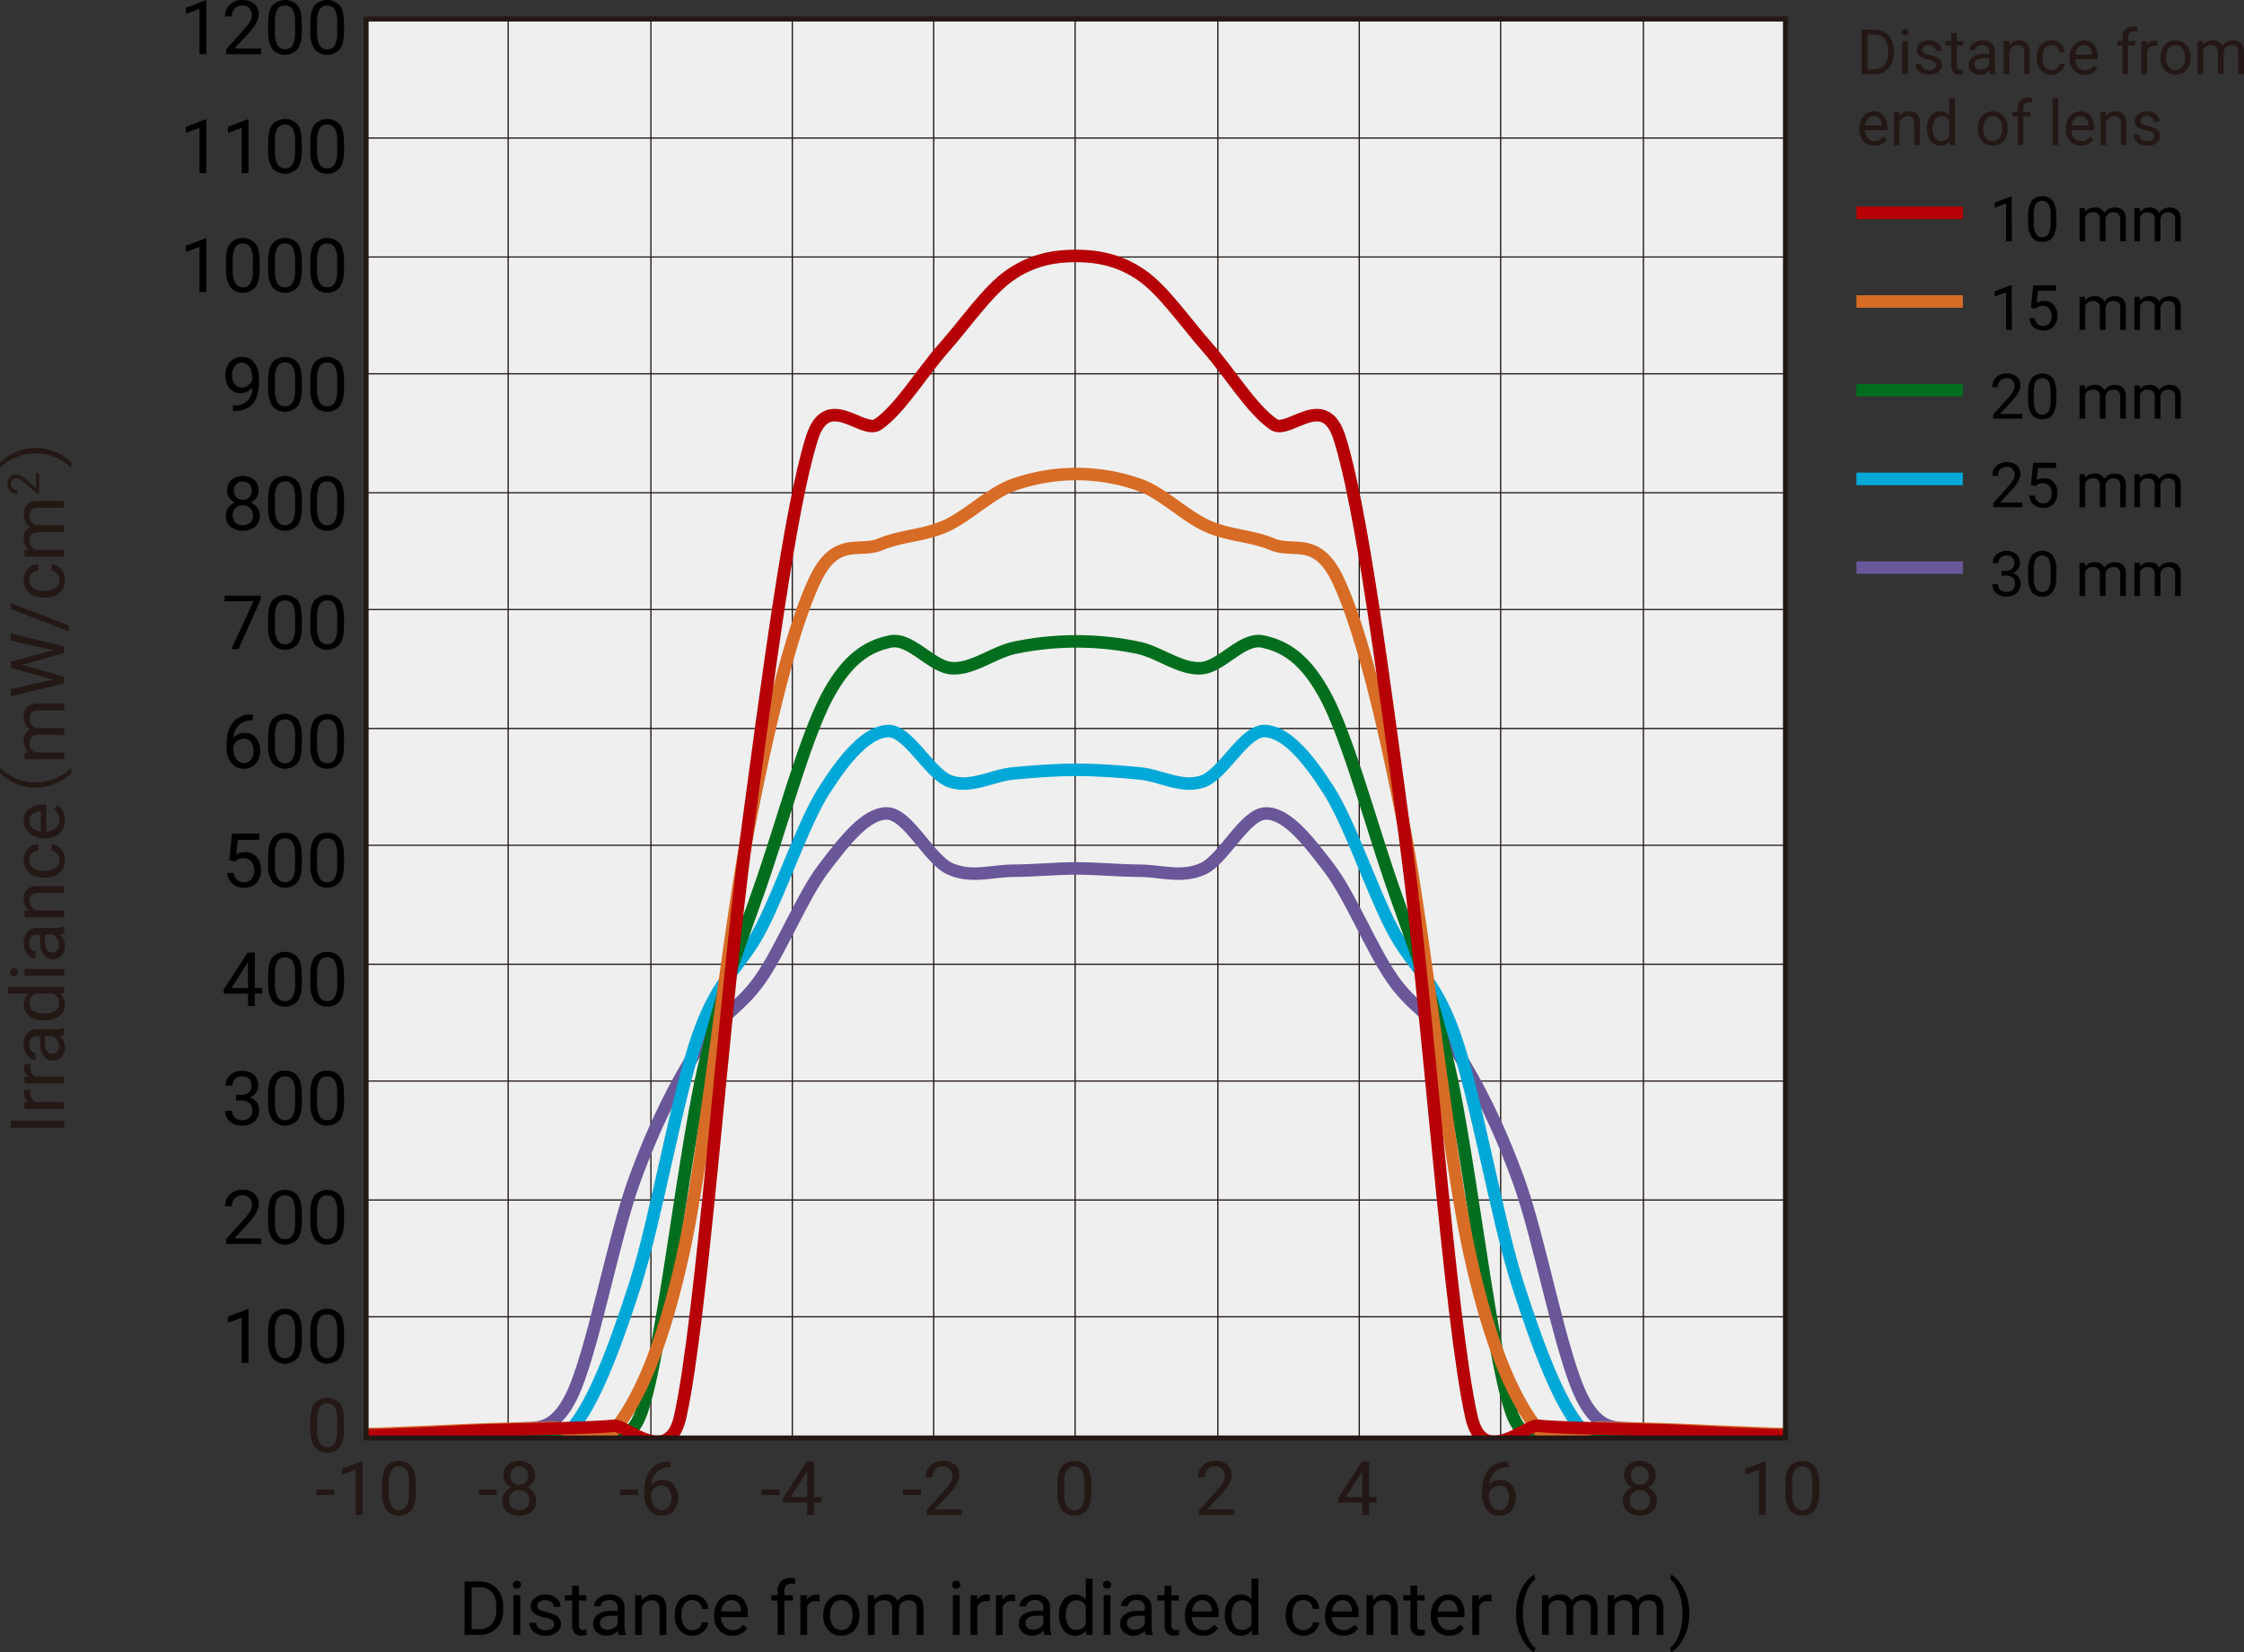 <svg xmlns="http://www.w3.org/2000/svg" xmlns:xlink="http://www.w3.org/1999/xlink" width="270.718mm" height="199.376mm" viewBox="0 0 767.39 565.161"><rect x="0" y="0" width="767.39" height="565.161" fill="#333333" stroke="none"/><defs><clipPath id="a" transform="translate(-49.45 -13.065)"><rect x="174.644" y="19.576" width="485.389" height="485.389" style="fill:none"/></clipPath></defs><title>e_lc-l1v5_ce4_en</title><path d="M120,31.576h-2.333V16.112L112.99,17.83V15.723l6.647-2.5H120Z" transform="translate(-49.45 -13.065)"/><path d="M138.763,31.576H126.8V29.908l6.321-7.023a14.989,14.989,0,0,0,1.936-2.588,4.339,4.339,0,0,0,.535-2.065,3.278,3.278,0,0,0-.866-2.346,3.025,3.025,0,0,0-2.307-.915,3.573,3.573,0,0,0-2.688.986,3.741,3.741,0,0,0-.962,2.739h-2.32a5.37,5.37,0,0,1,1.626-4.076,6.009,6.009,0,0,1,4.344-1.555,5.79,5.79,0,0,1,4.026,1.337,4.556,4.556,0,0,1,1.48,3.554q0,2.7-3.437,6.421L129.6,29.682h9.168Z" transform="translate(-49.45 -13.065)"/><path d="M152.671,23.788q0,4.075-1.392,6.057a5.785,5.785,0,0,1-8.678.046,10.071,10.071,0,0,1-1.455-5.79V21q0-4.026,1.392-5.982a5.888,5.888,0,0,1,8.7-.067q1.392,1.887,1.429,5.824Zm-2.32-3.173a8.493,8.493,0,0,0-.828-4.294,2.848,2.848,0,0,0-2.621-1.35,2.812,2.812,0,0,0-2.6,1.342,8.308,8.308,0,0,0-.84,4.126v3.712a8.6,8.6,0,0,0,.861,4.373,2.834,2.834,0,0,0,2.6,1.409,2.8,2.8,0,0,0,2.551-1.329,8.326,8.326,0,0,0,.873-4.189Z" transform="translate(-49.45 -13.065)"/><path d="M167.094,23.788q0,4.075-1.392,6.057a5.786,5.786,0,0,1-8.679.046,10.08,10.08,0,0,1-1.454-5.79V21q0-4.026,1.392-5.982a5.888,5.888,0,0,1,8.7-.067q1.392,1.887,1.429,5.824Zm-2.32-3.173a8.493,8.493,0,0,0-.828-4.294,2.85,2.85,0,0,0-2.621-1.35,2.811,2.811,0,0,0-2.6,1.342,8.3,8.3,0,0,0-.84,4.126v3.712a8.6,8.6,0,0,0,.861,4.373,2.833,2.833,0,0,0,2.6,1.409A2.8,2.8,0,0,0,163.9,28.6a8.325,8.325,0,0,0,.874-4.189Z" transform="translate(-49.45 -13.065)"/><path d="M120,72.278h-2.333V56.814l-4.678,1.718V56.425l6.647-2.5H120Z" transform="translate(-49.45 -13.065)"/><path d="M134.423,72.278h-2.332V56.814l-4.678,1.718V56.425l6.647-2.5h.363Z" transform="translate(-49.45 -13.065)"/><path d="M152.671,64.489q0,4.077-1.392,6.058a5.783,5.783,0,0,1-8.678.042,10.057,10.057,0,0,1-1.455-5.786v-3.1q0-4.026,1.392-5.982a5.89,5.89,0,0,1,8.7-.071q1.392,1.887,1.429,5.827Zm-2.32-3.173a8.5,8.5,0,0,0-.828-4.3,2.846,2.846,0,0,0-2.621-1.347,2.813,2.813,0,0,0-2.6,1.342,8.312,8.312,0,0,0-.84,4.127v3.712a8.584,8.584,0,0,0,.861,4.369,2.839,2.839,0,0,0,2.6,1.413,2.8,2.8,0,0,0,2.551-1.33,8.321,8.321,0,0,0,.873-4.189Z" transform="translate(-49.45 -13.065)"/><path d="M167.094,64.489q0,4.077-1.392,6.058a5.784,5.784,0,0,1-8.679.042,10.065,10.065,0,0,1-1.454-5.786v-3.1q0-4.026,1.392-5.982a5.89,5.89,0,0,1,8.7-.071q1.392,1.887,1.429,5.827Zm-2.32-3.173a8.5,8.5,0,0,0-.828-4.3,2.847,2.847,0,0,0-2.621-1.347,2.812,2.812,0,0,0-2.6,1.342,8.3,8.3,0,0,0-.84,4.127v3.712a8.584,8.584,0,0,0,.861,4.369,2.838,2.838,0,0,0,2.6,1.413,2.8,2.8,0,0,0,2.55-1.33,8.319,8.319,0,0,0,.874-4.189Z" transform="translate(-49.45 -13.065)"/><path d="M120,112.975h-2.333V97.511l-4.678,1.718V97.122l6.647-2.5H120Z" transform="translate(-49.45 -13.065)"/><path d="M138.249,105.187q0,4.075-1.393,6.057a5.785,5.785,0,0,1-8.678.046,10.071,10.071,0,0,1-1.455-5.79v-3.1q0-4.026,1.392-5.982a5.888,5.888,0,0,1,8.7-.067q1.392,1.887,1.43,5.824Zm-2.321-3.173a8.505,8.505,0,0,0-.827-4.294,2.851,2.851,0,0,0-2.622-1.35,2.812,2.812,0,0,0-2.6,1.342,8.308,8.308,0,0,0-.84,4.126v3.712a8.6,8.6,0,0,0,.861,4.373,2.834,2.834,0,0,0,2.6,1.409,2.8,2.8,0,0,0,2.55-1.329,8.326,8.326,0,0,0,.873-4.189Z" transform="translate(-49.45 -13.065)"/><path d="M152.671,105.187q0,4.075-1.392,6.057a5.785,5.785,0,0,1-8.678.046,10.071,10.071,0,0,1-1.455-5.79v-3.1q0-4.026,1.392-5.982a5.888,5.888,0,0,1,8.7-.067q1.392,1.887,1.429,5.824Zm-2.32-3.173a8.493,8.493,0,0,0-.828-4.294,2.848,2.848,0,0,0-2.621-1.35,2.812,2.812,0,0,0-2.6,1.342,8.308,8.308,0,0,0-.84,4.126v3.712a8.6,8.6,0,0,0,.861,4.373,2.834,2.834,0,0,0,2.6,1.409A2.8,2.8,0,0,0,149.478,110a8.326,8.326,0,0,0,.873-4.189Z" transform="translate(-49.45 -13.065)"/><path d="M167.094,105.187q0,4.075-1.392,6.057a5.786,5.786,0,0,1-8.679.046,10.08,10.08,0,0,1-1.454-5.79v-3.1q0-4.026,1.392-5.982a5.888,5.888,0,0,1,8.7-.067q1.392,1.887,1.429,5.824Zm-2.32-3.173a8.493,8.493,0,0,0-.828-4.294,2.85,2.85,0,0,0-2.621-1.35,2.811,2.811,0,0,0-2.6,1.342,8.3,8.3,0,0,0-.84,4.126v3.712a8.6,8.6,0,0,0,.861,4.373,2.833,2.833,0,0,0,2.6,1.409A2.8,2.8,0,0,0,163.9,110a8.325,8.325,0,0,0,.874-4.189Z" transform="translate(-49.45 -13.065)"/><path d="M135.69,145.65a5.682,5.682,0,0,1-1.739,1.392,4.706,4.706,0,0,1-2.211.527,4.865,4.865,0,0,1-2.755-.778,5.061,5.061,0,0,1-1.811-2.19,7.461,7.461,0,0,1-.639-3.115,7.656,7.656,0,0,1,.694-3.3,5.134,5.134,0,0,1,1.977-2.245,5.628,5.628,0,0,1,2.985-.778,5.086,5.086,0,0,1,4.268,2.024,8.813,8.813,0,0,1,1.564,5.526v.677q0,5.331-2.107,7.78t-6.359,2.517h-.451V151.72h.489a5.527,5.527,0,0,0,6.095-6.07Zm-3.574,0a3.6,3.6,0,0,0,2.153-.715,4.246,4.246,0,0,0,1.434-1.768v-.928a6.39,6.39,0,0,0-.991-3.713,3.032,3.032,0,0,0-4.967-.259,4.848,4.848,0,0,0-.928,3.094,5.026,5.026,0,0,0,.895,3.077A2.846,2.846,0,0,0,132.116,145.65Z" transform="translate(-49.45 -13.065)"/><path d="M152.671,145.888q0,4.077-1.392,6.058a5.783,5.783,0,0,1-8.678.042,10.057,10.057,0,0,1-1.455-5.786v-3.1q0-4.026,1.392-5.982a5.89,5.89,0,0,1,8.7-.071q1.392,1.887,1.429,5.827Zm-2.32-3.173a8.5,8.5,0,0,0-.828-4.3,2.846,2.846,0,0,0-2.621-1.347,2.813,2.813,0,0,0-2.6,1.342,8.312,8.312,0,0,0-.84,4.127v3.712a8.584,8.584,0,0,0,.861,4.369,2.839,2.839,0,0,0,2.6,1.413,2.8,2.8,0,0,0,2.551-1.33,8.321,8.321,0,0,0,.873-4.189Z" transform="translate(-49.45 -13.065)"/><path d="M167.094,145.888q0,4.077-1.392,6.058a5.784,5.784,0,0,1-8.679.042,10.065,10.065,0,0,1-1.454-5.786v-3.1q0-4.026,1.392-5.982a5.89,5.89,0,0,1,8.7-.071q1.392,1.887,1.429,5.827Zm-2.32-3.173a8.5,8.5,0,0,0-.828-4.3,2.847,2.847,0,0,0-2.621-1.347,2.812,2.812,0,0,0-2.6,1.342,8.3,8.3,0,0,0-.84,4.127v3.712a8.584,8.584,0,0,0,.861,4.369,2.838,2.838,0,0,0,2.6,1.413,2.8,2.8,0,0,0,2.55-1.33,8.319,8.319,0,0,0,.874-4.189Z" transform="translate(-49.45 -13.065)"/><path d="M137.872,180.883a4.264,4.264,0,0,1-.719,2.433,4.949,4.949,0,0,1-1.952,1.669,5.223,5.223,0,0,1,2.262,1.793,4.514,4.514,0,0,1,.836,2.671,4.781,4.781,0,0,1-1.6,3.775,7.006,7.006,0,0,1-8.428-.008,4.779,4.779,0,0,1-1.589-3.767,4.622,4.622,0,0,1,.811-2.671,5.011,5.011,0,0,1,2.237-1.806,4.78,4.78,0,0,1-1.919-1.668,4.3,4.3,0,0,1-.7-2.421,4.719,4.719,0,0,1,1.48-3.662,6.282,6.282,0,0,1,7.792,0A4.7,4.7,0,0,1,137.872,180.883Zm-1.893,8.516a3.372,3.372,0,0,0-.974-2.5,3.446,3.446,0,0,0-2.538-.965,3.268,3.268,0,0,0-3.462,3.461,3.231,3.231,0,0,0,.924,2.446,4.113,4.113,0,0,0,5.122-.009A3.229,3.229,0,0,0,135.979,189.4Zm-3.487-11.626a2.978,2.978,0,0,0-2.211.845,3.5,3.5,0,0,0-.017,4.552,3.313,3.313,0,0,0,4.456,0,3.433,3.433,0,0,0-.033-4.519A2.954,2.954,0,0,0,132.492,177.773Z" transform="translate(-49.45 -13.065)"/><path d="M152.671,186.59q0,4.075-1.392,6.057a5.781,5.781,0,0,1-8.678.042,10.057,10.057,0,0,1-1.455-5.786v-3.1q0-4.026,1.392-5.983a5.892,5.892,0,0,1,8.7-.071q1.392,1.888,1.429,5.828Zm-2.32-3.173a8.51,8.51,0,0,0-.828-4.3,2.846,2.846,0,0,0-2.621-1.346,2.812,2.812,0,0,0-2.6,1.342,8.31,8.31,0,0,0-.84,4.126v3.713a8.578,8.578,0,0,0,.861,4.368,2.837,2.837,0,0,0,2.6,1.413,2.8,2.8,0,0,0,2.551-1.329,8.323,8.323,0,0,0,.873-4.189Z" transform="translate(-49.45 -13.065)"/><path d="M167.094,186.59q0,4.075-1.392,6.057a5.782,5.782,0,0,1-8.679.042,10.065,10.065,0,0,1-1.454-5.786v-3.1q0-4.026,1.392-5.983a5.892,5.892,0,0,1,8.7-.071q1.392,1.888,1.429,5.828Zm-2.32-3.173a8.51,8.51,0,0,0-.828-4.3,2.847,2.847,0,0,0-2.621-1.346,2.811,2.811,0,0,0-2.6,1.342,8.3,8.3,0,0,0-.84,4.126v3.713a8.578,8.578,0,0,0,.861,4.368,2.836,2.836,0,0,0,2.6,1.413,2.8,2.8,0,0,0,2.55-1.329,8.322,8.322,0,0,0,.874-4.189Z" transform="translate(-49.45 -13.065)"/><path d="M138.587,218.119l-7.562,16.957h-2.433l7.537-16.355h-9.883v-1.906h12.341Z" transform="translate(-49.45 -13.065)"/><path d="M152.671,227.287q0,4.077-1.392,6.058a5.787,5.787,0,0,1-8.678.046,10.071,10.071,0,0,1-1.455-5.79v-3.1q0-4.026,1.392-5.982a5.886,5.886,0,0,1,8.7-.067q1.392,1.887,1.429,5.823Zm-2.32-3.173a8.489,8.489,0,0,0-.828-4.293,2.848,2.848,0,0,0-2.621-1.35,2.813,2.813,0,0,0-2.6,1.341,8.315,8.315,0,0,0-.84,4.127v3.712a8.6,8.6,0,0,0,.861,4.373,2.836,2.836,0,0,0,2.6,1.409,2.8,2.8,0,0,0,2.551-1.33,8.321,8.321,0,0,0,.873-4.189Z" transform="translate(-49.45 -13.065)"/><path d="M167.094,227.287q0,4.077-1.392,6.058a5.788,5.788,0,0,1-8.679.046,10.08,10.08,0,0,1-1.454-5.79v-3.1q0-4.026,1.392-5.982a5.886,5.886,0,0,1,8.7-.067q1.392,1.887,1.429,5.823Zm-2.32-3.173a8.489,8.489,0,0,0-.828-4.293,2.85,2.85,0,0,0-2.621-1.35,2.812,2.812,0,0,0-2.6,1.341,8.3,8.3,0,0,0-.84,4.127v3.712a8.6,8.6,0,0,0,.861,4.373,2.835,2.835,0,0,0,2.6,1.409,2.8,2.8,0,0,0,2.55-1.33,8.319,8.319,0,0,0,.874-4.189Z" transform="translate(-49.45 -13.065)"/><path d="M135.9,257.5v1.969h-.426a6.113,6.113,0,0,0-4.314,1.6,6.682,6.682,0,0,0-1.857,4.377,4.957,4.957,0,0,1,3.939-1.655,4.743,4.743,0,0,1,3.808,1.681,7.366,7.366,0,0,1-.117,8.854,5.285,5.285,0,0,1-4.118,1.693,5.212,5.212,0,0,1-4.251-2.015,7.971,7.971,0,0,1-1.631-5.184v-.89q0-5.042,2.149-7.709a7.9,7.9,0,0,1,6.4-2.726Zm-3.047,8.227a3.9,3.9,0,0,0-3.587,2.509v.853a5.986,5.986,0,0,0,1.016,3.637,3.044,3.044,0,0,0,2.533,1.379,2.942,2.942,0,0,0,2.462-1.154,5.545,5.545,0,0,0-.008-6.066A2.922,2.922,0,0,0,132.856,265.731Z" transform="translate(-49.45 -13.065)"/><path d="M152.671,267.989q0,4.076-1.392,6.057a5.781,5.781,0,0,1-8.678.042,10.057,10.057,0,0,1-1.455-5.786v-3.1q0-4.026,1.392-5.983a5.892,5.892,0,0,1,8.7-.071q1.392,1.889,1.429,5.828Zm-2.32-3.173a8.51,8.51,0,0,0-.828-4.3,2.846,2.846,0,0,0-2.621-1.346,2.812,2.812,0,0,0-2.6,1.342,8.31,8.31,0,0,0-.84,4.126v3.713a8.578,8.578,0,0,0,.861,4.368,2.837,2.837,0,0,0,2.6,1.413,2.8,2.8,0,0,0,2.551-1.329,8.323,8.323,0,0,0,.873-4.189Z" transform="translate(-49.45 -13.065)"/><path d="M167.094,267.989q0,4.076-1.392,6.057a5.782,5.782,0,0,1-8.679.042,10.065,10.065,0,0,1-1.454-5.786v-3.1q0-4.026,1.392-5.983a5.892,5.892,0,0,1,8.7-.071q1.392,1.889,1.429,5.828Zm-2.32-3.173a8.51,8.51,0,0,0-.828-4.3,2.847,2.847,0,0,0-2.621-1.346,2.811,2.811,0,0,0-2.6,1.342,8.3,8.3,0,0,0-.84,4.126v3.713a8.578,8.578,0,0,0,.861,4.368,2.836,2.836,0,0,0,2.6,1.413,2.8,2.8,0,0,0,2.55-1.329,8.322,8.322,0,0,0,.874-4.189Z" transform="translate(-49.45 -13.065)"/><path d="M127.864,307.319l.928-9.105h9.356v2.145h-7.387l-.552,4.979a5.893,5.893,0,0,1,3.048-.79,5.037,5.037,0,0,1,3.963,1.651,6.457,6.457,0,0,1,1.468,4.456,6.224,6.224,0,0,1-1.526,4.448,5.541,5.541,0,0,1-4.256,1.622,5.775,5.775,0,0,1-3.951-1.341,5.359,5.359,0,0,1-1.743-3.713h2.2a3.69,3.69,0,0,0,1.116,2.366,3.469,3.469,0,0,0,2.383.8,3.142,3.142,0,0,0,2.542-1.1,4.64,4.64,0,0,0,.919-3.048,4.243,4.243,0,0,0-.995-2.938,3.4,3.4,0,0,0-2.654-1.113,3.826,3.826,0,0,0-2.383.665l-.615.5Z" transform="translate(-49.45 -13.065)"/><path d="M152.671,308.686q0,4.077-1.392,6.058a5.787,5.787,0,0,1-8.678.046,10.071,10.071,0,0,1-1.455-5.79v-3.1q0-4.026,1.392-5.982a4.988,4.988,0,0,1,4.364-1.957,5.038,5.038,0,0,1,4.34,1.89q1.392,1.887,1.429,5.823Zm-2.32-3.173a8.489,8.489,0,0,0-.828-4.293,2.848,2.848,0,0,0-2.621-1.35,2.812,2.812,0,0,0-2.6,1.342,8.308,8.308,0,0,0-.84,4.126v3.712a8.6,8.6,0,0,0,.861,4.373,2.836,2.836,0,0,0,2.6,1.409,2.8,2.8,0,0,0,2.551-1.33,8.321,8.321,0,0,0,.873-4.189Z" transform="translate(-49.45 -13.065)"/><path d="M167.094,308.686q0,4.077-1.392,6.058a5.788,5.788,0,0,1-8.679.046,10.08,10.08,0,0,1-1.454-5.79v-3.1q0-4.026,1.392-5.982a4.988,4.988,0,0,1,4.364-1.957,5.039,5.039,0,0,1,4.34,1.89q1.392,1.887,1.429,5.823Zm-2.32-3.173a8.489,8.489,0,0,0-.828-4.293,2.85,2.85,0,0,0-2.621-1.35,2.811,2.811,0,0,0-2.6,1.342,8.3,8.3,0,0,0-.84,4.126v3.712a8.6,8.6,0,0,0,.861,4.373,2.835,2.835,0,0,0,2.6,1.409,2.8,2.8,0,0,0,2.55-1.33,8.319,8.319,0,0,0,.874-4.189Z" transform="translate(-49.45 -13.065)"/><path d="M136.593,351.043h2.534v1.894h-2.534v4.239H134.26v-4.239h-8.315V351.57l8.177-12.654h2.471Zm-8.014,0h5.681v-8.954l-.276.5Z" transform="translate(-49.45 -13.065)"/><path d="M152.671,349.388q0,4.076-1.392,6.058a5.782,5.782,0,0,1-8.678.041,10.055,10.055,0,0,1-1.455-5.786v-3.1q0-4.026,1.392-5.983a5.892,5.892,0,0,1,8.7-.071q1.392,1.889,1.429,5.828Zm-2.32-3.173a8.51,8.51,0,0,0-.828-4.3,2.848,2.848,0,0,0-2.621-1.346,2.813,2.813,0,0,0-2.6,1.342,8.31,8.31,0,0,0-.84,4.126v3.713a8.578,8.578,0,0,0,.861,4.368,2.837,2.837,0,0,0,2.6,1.413,2.8,2.8,0,0,0,2.551-1.329,8.323,8.323,0,0,0,.873-4.189Z" transform="translate(-49.45 -13.065)"/><path d="M167.094,349.388q0,4.076-1.392,6.058a5.783,5.783,0,0,1-8.679.041,10.063,10.063,0,0,1-1.454-5.786v-3.1q0-4.026,1.392-5.983a5.892,5.892,0,0,1,8.7-.071q1.392,1.889,1.429,5.828Zm-2.32-3.173a8.51,8.51,0,0,0-.828-4.3,2.849,2.849,0,0,0-2.621-1.346,2.812,2.812,0,0,0-2.6,1.342,8.3,8.3,0,0,0-.84,4.126v3.713a8.578,8.578,0,0,0,.861,4.368,2.836,2.836,0,0,0,2.6,1.413,2.8,2.8,0,0,0,2.55-1.329,8.322,8.322,0,0,0,.874-4.189Z" transform="translate(-49.45 -13.065)"/><path d="M130.172,387.615h1.743a3.836,3.836,0,0,0,2.584-.866,2.891,2.891,0,0,0,.94-2.27q0-3.21-3.2-3.21a3.333,3.333,0,0,0-2.4.861,3,3,0,0,0-.894,2.274h-2.32a4.653,4.653,0,0,1,1.584-3.6,5.788,5.788,0,0,1,4.034-1.438,5.712,5.712,0,0,1,4.051,1.367,4.94,4.94,0,0,1,1.467,3.8,3.983,3.983,0,0,1-.773,2.308,4.628,4.628,0,0,1-2.1,1.668,4.488,4.488,0,0,1,2.325,1.58,4.4,4.4,0,0,1,.823,2.7,4.98,4.98,0,0,1-1.6,3.9,6.008,6.008,0,0,1-4.176,1.443,6.159,6.159,0,0,1-4.181-1.393,4.607,4.607,0,0,1-1.613-3.674h2.332a2.985,2.985,0,0,0,.941,2.307,3.577,3.577,0,0,0,2.521.866,3.513,3.513,0,0,0,2.571-.878,3.386,3.386,0,0,0,.89-2.521,3.072,3.072,0,0,0-.978-2.446,4.267,4.267,0,0,0-2.822-.878h-1.743Z" transform="translate(-49.45 -13.065)"/><path d="M152.671,390.085q0,4.077-1.392,6.058a5.785,5.785,0,0,1-8.678.046,10.071,10.071,0,0,1-1.455-5.79v-3.1q0-4.026,1.392-5.982a4.988,4.988,0,0,1,4.364-1.957,5.038,5.038,0,0,1,4.34,1.89q1.392,1.887,1.429,5.823Zm-2.32-3.173a8.489,8.489,0,0,0-.828-4.293,2.848,2.848,0,0,0-2.621-1.35,2.812,2.812,0,0,0-2.6,1.342,8.308,8.308,0,0,0-.84,4.126v3.712a8.6,8.6,0,0,0,.861,4.373,2.834,2.834,0,0,0,2.6,1.409,2.8,2.8,0,0,0,2.551-1.33,8.321,8.321,0,0,0,.873-4.189Z" transform="translate(-49.45 -13.065)"/><path d="M167.094,390.085q0,4.077-1.392,6.058a5.786,5.786,0,0,1-8.679.046,10.08,10.08,0,0,1-1.454-5.79v-3.1q0-4.026,1.392-5.982a4.988,4.988,0,0,1,4.364-1.957,5.039,5.039,0,0,1,4.34,1.89q1.392,1.887,1.429,5.823Zm-2.32-3.173a8.489,8.489,0,0,0-.828-4.293,2.85,2.85,0,0,0-2.621-1.35,2.811,2.811,0,0,0-2.6,1.342,8.3,8.3,0,0,0-.84,4.126v3.712a8.6,8.6,0,0,0,.861,4.373,2.833,2.833,0,0,0,2.6,1.409,2.8,2.8,0,0,0,2.55-1.33,8.319,8.319,0,0,0,.874-4.189Z" transform="translate(-49.45 -13.065)"/><path d="M138.763,438.575H126.8v-1.668l6.321-7.023a14.989,14.989,0,0,0,1.936-2.588,4.333,4.333,0,0,0,.535-2.065,3.275,3.275,0,0,0-.866-2.345,3.022,3.022,0,0,0-2.307-.916,3.574,3.574,0,0,0-2.688.987,3.738,3.738,0,0,0-.962,2.738h-2.32a5.373,5.373,0,0,1,1.626-4.076,6.009,6.009,0,0,1,4.344-1.555,5.785,5.785,0,0,1,4.026,1.338,4.552,4.552,0,0,1,1.48,3.553q0,2.7-3.437,6.421l-4.891,5.306h9.168Z" transform="translate(-49.45 -13.065)"/><path d="M152.671,430.787q0,4.076-1.392,6.058a5.787,5.787,0,0,1-8.678.046,10.074,10.074,0,0,1-1.455-5.79V428q0-4.026,1.392-5.983a5.887,5.887,0,0,1,8.7-.066q1.392,1.887,1.429,5.823Zm-2.32-3.173a8.486,8.486,0,0,0-.828-4.293,2.849,2.849,0,0,0-2.621-1.351,2.813,2.813,0,0,0-2.6,1.342,8.31,8.31,0,0,0-.84,4.126v3.713a8.6,8.6,0,0,0,.861,4.373,2.835,2.835,0,0,0,2.6,1.408,2.8,2.8,0,0,0,2.551-1.329,8.323,8.323,0,0,0,.873-4.189Z" transform="translate(-49.45 -13.065)"/><path d="M167.094,430.787q0,4.076-1.392,6.058a5.788,5.788,0,0,1-8.679.046,10.082,10.082,0,0,1-1.454-5.79V428q0-4.026,1.392-5.983a5.887,5.887,0,0,1,8.7-.066q1.392,1.887,1.429,5.823Zm-2.32-3.173a8.486,8.486,0,0,0-.828-4.293,2.85,2.85,0,0,0-2.621-1.351,2.812,2.812,0,0,0-2.6,1.342,8.3,8.3,0,0,0-.84,4.126v3.713a8.6,8.6,0,0,0,.861,4.373,2.834,2.834,0,0,0,2.6,1.408,2.8,2.8,0,0,0,2.55-1.329,8.322,8.322,0,0,0,.874-4.189Z" transform="translate(-49.45 -13.065)"/><path d="M134.423,479.277h-2.332V463.813l-4.678,1.718v-2.107l6.647-2.5h.363Z" transform="translate(-49.45 -13.065)"/><path d="M152.671,471.489q0,4.076-1.392,6.057a5.781,5.781,0,0,1-8.678.042,10.057,10.057,0,0,1-1.455-5.786v-3.1q0-4.026,1.392-5.982a5.892,5.892,0,0,1,8.7-.071q1.392,1.887,1.429,5.828Zm-2.32-3.173a8.51,8.51,0,0,0-.828-4.3,2.846,2.846,0,0,0-2.621-1.346,2.812,2.812,0,0,0-2.6,1.342,8.308,8.308,0,0,0-.84,4.126v3.712a8.582,8.582,0,0,0,.861,4.369,2.837,2.837,0,0,0,2.6,1.413,2.8,2.8,0,0,0,2.551-1.329,8.326,8.326,0,0,0,.873-4.189Z" transform="translate(-49.45 -13.065)"/><path d="M167.094,471.489q0,4.076-1.392,6.057a5.782,5.782,0,0,1-8.679.042,10.065,10.065,0,0,1-1.454-5.786v-3.1q0-4.026,1.392-5.982a5.892,5.892,0,0,1,8.7-.071q1.392,1.887,1.429,5.828Zm-2.32-3.173a8.51,8.51,0,0,0-.828-4.3,2.847,2.847,0,0,0-2.621-1.346,2.811,2.811,0,0,0-2.6,1.342,8.3,8.3,0,0,0-.84,4.126v3.712a8.582,8.582,0,0,0,.861,4.369,2.836,2.836,0,0,0,2.6,1.413,2.8,2.8,0,0,0,2.55-1.329,8.325,8.325,0,0,0,.874-4.189Z" transform="translate(-49.45 -13.065)"/><path d="M167.1,501.965q0,4.076-1.392,6.057a5.781,5.781,0,0,1-8.678.042,10.048,10.048,0,0,1-1.455-5.786v-3.1q0-4.026,1.392-5.982a5.888,5.888,0,0,1,8.7-.067q1.392,1.889,1.429,5.824Zm-2.32-3.173a8.52,8.52,0,0,0-.828-4.3,2.853,2.853,0,0,0-2.621-1.346,2.812,2.812,0,0,0-2.6,1.342,8.308,8.308,0,0,0-.84,4.126v3.712a8.657,8.657,0,0,0,.857,4.373,2.852,2.852,0,0,0,2.6,1.409,2.8,2.8,0,0,0,2.551-1.329,8.326,8.326,0,0,0,.873-4.189Z" transform="translate(-49.45 -13.065)" style="fill:#231815"/><path d="M219.305,524.489h-6.12V522.6h6.12Z" transform="translate(-49.45 -13.065)" style="fill:#231815"/><path d="M232.4,517.8a4.238,4.238,0,0,1-.719,2.433,4.927,4.927,0,0,1-1.952,1.668,5.235,5.235,0,0,1,2.266,1.793,4.513,4.513,0,0,1,.832,2.672,4.771,4.771,0,0,1-1.6,3.775,6.152,6.152,0,0,1-4.21,1.4,6.088,6.088,0,0,1-4.218-1.413,4.784,4.784,0,0,1-1.589-3.766,4.652,4.652,0,0,1,.811-2.672,5.033,5.033,0,0,1,2.237-1.806,4.78,4.78,0,0,1-1.919-1.668,4.3,4.3,0,0,1-.7-2.42,4.719,4.719,0,0,1,1.479-3.662,6.286,6.286,0,0,1,7.8,0A4.705,4.705,0,0,1,232.4,517.8ZM230.5,526.32a3.36,3.36,0,0,0-.969-2.5,3.452,3.452,0,0,0-2.542-.966,3.268,3.268,0,0,0-3.462,3.461,3.246,3.246,0,0,0,.924,2.446,4.114,4.114,0,0,0,5.121-.008A3.223,3.223,0,0,0,230.5,526.32Zm-3.486-11.626a3.008,3.008,0,0,0-2.212.845,3.5,3.5,0,0,0-.012,4.557,3.319,3.319,0,0,0,4.452,0,3.44,3.44,0,0,0-.033-4.524A2.954,2.954,0,0,0,227.018,514.694Z" transform="translate(-49.45 -13.065)" style="fill:#231815"/><path d="M267.653,524.489h-6.121V522.6h6.121Z" transform="translate(-49.45 -13.065)" style="fill:#231815"/><path d="M278.777,513.026V515h-.426a6.114,6.114,0,0,0-4.315,1.606,6.676,6.676,0,0,0-1.856,4.377,4.952,4.952,0,0,1,3.938-1.656,4.727,4.727,0,0,1,3.8,1.681,7.356,7.356,0,0,1-.112,8.854,5.287,5.287,0,0,1-4.118,1.693,5.2,5.2,0,0,1-4.252-2.015,7.963,7.963,0,0,1-1.63-5.184v-.89q0-5.042,2.149-7.705a7.9,7.9,0,0,1,6.4-2.73Zm-3.048,8.228a3.9,3.9,0,0,0-3.586,2.508v.853a5.992,5.992,0,0,0,1.015,3.637,3.045,3.045,0,0,0,2.534,1.379,2.946,2.946,0,0,0,2.462-1.153,5.535,5.535,0,0,0-.012-6.066A2.92,2.92,0,0,0,275.729,521.254Z" transform="translate(-49.45 -13.065)" style="fill:#231815"/><path d="M316,524.489h-6.12V522.6H316Z" transform="translate(-49.45 -13.065)" style="fill:#231815"/><path d="M327.81,525.167h2.534v1.893H327.81V531.3h-2.332V527.06h-8.315v-1.367l8.177-12.654h2.47Zm-8.014,0h5.682v-8.955l-.276.5Z" transform="translate(-49.45 -13.065)" style="fill:#231815"/><path d="M364.344,524.489h-6.12V522.6h6.12Z" transform="translate(-49.45 -13.065)" style="fill:#231815"/><path d="M378.328,531.3H366.363v-1.668l6.321-7.023a15.145,15.145,0,0,0,1.936-2.588,4.348,4.348,0,0,0,.535-2.065,3.279,3.279,0,0,0-.865-2.345,3.029,3.029,0,0,0-2.308-.916,3.589,3.589,0,0,0-2.692.987,3.753,3.753,0,0,0-.958,2.738h-2.32a5.385,5.385,0,0,1,1.622-4.076,6.027,6.027,0,0,1,4.348-1.555,5.767,5.767,0,0,1,4.026,1.338,4.546,4.546,0,0,1,1.48,3.553q0,2.7-3.437,6.422l-4.891,5.3h9.168Z" transform="translate(-49.45 -13.065)" style="fill:#231815"/><path d="M422.612,523.511q0,4.075-1.392,6.058a5.783,5.783,0,0,1-8.679.041,10.053,10.053,0,0,1-1.454-5.785v-3.1q0-4.026,1.392-5.982a5.886,5.886,0,0,1,8.7-.067q1.392,1.887,1.429,5.823Zm-2.32-3.173a8.52,8.52,0,0,0-.828-4.3,2.856,2.856,0,0,0-2.621-1.346,2.812,2.812,0,0,0-2.6,1.342,8.3,8.3,0,0,0-.84,4.126v3.713a8.654,8.654,0,0,0,.861,4.373,2.847,2.847,0,0,0,2.6,1.408,2.81,2.81,0,0,0,2.555-1.329,8.329,8.329,0,0,0,.869-4.189Z" transform="translate(-49.45 -13.065)" style="fill:#231815"/><path d="M471.474,531.3H459.51v-1.668l6.321-7.023a15.2,15.2,0,0,0,1.939-2.588,4.331,4.331,0,0,0,.531-2.065,3.275,3.275,0,0,0-.865-2.345,3.028,3.028,0,0,0-2.308-.916,3.581,3.581,0,0,0-2.688.987,3.758,3.758,0,0,0-.961,2.738h-2.321a5.388,5.388,0,0,1,1.627-4.076,6.013,6.013,0,0,1,4.343-1.555,5.765,5.765,0,0,1,4.026,1.338,4.543,4.543,0,0,1,1.48,3.553q0,2.7-3.436,6.422l-4.892,5.3h9.168Z" transform="translate(-49.45 -13.065)" style="fill:#231815"/><path d="M517.648,525.167h2.534v1.893h-2.534V531.3h-2.333V527.06h-8.31v-1.367l8.177-12.654h2.466Zm-8.01,0h5.677v-8.955l-.275.5Z" transform="translate(-49.45 -13.065)" style="fill:#231815"/><path d="M565.306,513.026V515h-.426a6.114,6.114,0,0,0-4.315,1.606,6.681,6.681,0,0,0-1.856,4.377,4.953,4.953,0,0,1,3.938-1.656,4.731,4.731,0,0,1,3.8,1.681,7.374,7.374,0,0,1-.113,8.854,5.285,5.285,0,0,1-4.118,1.693,5.211,5.211,0,0,1-4.256-2.015,7.963,7.963,0,0,1-1.63-5.184v-.89q0-5.042,2.153-7.705a7.9,7.9,0,0,1,6.4-2.73Zm-3.052,8.228a3.692,3.692,0,0,0-2.19.714,3.735,3.735,0,0,0-1.4,1.794v.853a5.986,5.986,0,0,0,1.02,3.637,3.042,3.042,0,0,0,2.533,1.379,2.946,2.946,0,0,0,2.462-1.153,5.535,5.535,0,0,0-.012-6.066A2.926,2.926,0,0,0,562.254,521.254Z" transform="translate(-49.45 -13.065)" style="fill:#231815"/><path d="M615.619,517.8a4.238,4.238,0,0,1-.719,2.433,4.923,4.923,0,0,1-1.953,1.668,5.229,5.229,0,0,1,2.266,1.793,4.513,4.513,0,0,1,.832,2.672,4.771,4.771,0,0,1-1.6,3.775,7.008,7.008,0,0,1-8.428-.009,4.786,4.786,0,0,1-1.588-3.766,4.645,4.645,0,0,1,.811-2.672,5.03,5.03,0,0,1,2.236-1.806,4.786,4.786,0,0,1-1.919-1.668,4.3,4.3,0,0,1-.7-2.42,4.716,4.716,0,0,1,1.48-3.662,6.286,6.286,0,0,1,7.8,0A4.705,4.705,0,0,1,615.619,517.8Zm-1.894,8.515a3.361,3.361,0,0,0-.97-2.5,3.451,3.451,0,0,0-2.542-.966,3.268,3.268,0,0,0-3.461,3.461,3.242,3.242,0,0,0,.924,2.446,4.114,4.114,0,0,0,5.121-.008A3.223,3.223,0,0,0,613.725,526.32Zm-3.487-11.626a3,3,0,0,0-2.211.845,3.5,3.5,0,0,0-.013,4.557,3.321,3.321,0,0,0,4.453,0,3.438,3.438,0,0,0-.034-4.524A2.952,2.952,0,0,0,610.238,514.694Z" transform="translate(-49.45 -13.065)" style="fill:#231815"/><path d="M653.3,531.3h-2.333V515.836l-4.678,1.718v-2.107l6.647-2.5h.364Z" transform="translate(-49.45 -13.065)" style="fill:#231815"/><path d="M671.55,523.511q0,4.075-1.392,6.058a5.783,5.783,0,0,1-8.679.041,10.06,10.06,0,0,1-1.455-5.785v-3.1q0-4.026,1.393-5.982a5.884,5.884,0,0,1,8.7-.067q1.392,1.887,1.43,5.823Zm-2.32-3.173a8.52,8.52,0,0,0-.828-4.3,2.856,2.856,0,0,0-2.621-1.346,2.812,2.812,0,0,0-2.6,1.342,8.288,8.288,0,0,0-.84,4.126v3.713a8.654,8.654,0,0,0,.861,4.373,2.846,2.846,0,0,0,2.6,1.408,2.807,2.807,0,0,0,2.554-1.329,8.328,8.328,0,0,0,.87-4.189Z" transform="translate(-49.45 -13.065)" style="fill:#231815"/><path d="M163.754,524.489h-6.12V522.6h6.12Z" transform="translate(-49.45 -13.065)" style="fill:#231815"/><path d="M173.4,531.3h-2.332V515.836l-4.678,1.718v-2.107l6.647-2.5h.363Z" transform="translate(-49.45 -13.065)" style="fill:#231815"/><path d="M191.646,523.511q0,4.075-1.392,6.058a5.782,5.782,0,0,1-8.678.041,10.045,10.045,0,0,1-1.455-5.785v-3.1q0-4.026,1.392-5.982a5.886,5.886,0,0,1,8.7-.067q1.392,1.887,1.429,5.823Zm-2.32-3.173a8.533,8.533,0,0,0-.827-4.3,2.858,2.858,0,0,0-2.622-1.346,2.813,2.813,0,0,0-2.6,1.342,8.31,8.31,0,0,0-.84,4.126v3.713a8.659,8.659,0,0,0,.857,4.373,2.853,2.853,0,0,0,2.6,1.408,2.8,2.8,0,0,0,2.551-1.329,8.323,8.323,0,0,0,.873-4.189Z" transform="translate(-49.45 -13.065)" style="fill:#231815"/><path d="M71.4,396.423v2.408H53.137v-2.408Z" transform="translate(-49.45 -13.065)" style="fill:#231815"/><path d="M59.91,385.825a6.914,6.914,0,0,0-.088,1.142,3.057,3.057,0,0,0,1.944,3.1H71.4v2.321H57.828v-2.258l1.568-.037a3.613,3.613,0,0,1-1.819-3.236,2.374,2.374,0,0,1,.176-1.029Z" transform="translate(-49.45 -13.065)" style="fill:#231815"/><path d="M59.91,377.134a6.9,6.9,0,0,0-.088,1.141,3.057,3.057,0,0,0,1.944,3.1H71.4v2.32H57.828v-2.257L59.4,381.4a3.612,3.612,0,0,1-1.819-3.236,2.369,2.369,0,0,1,.176-1.028Z" transform="translate(-49.45 -13.065)" style="fill:#231815"/><path d="M71.4,367.126a4.883,4.883,0,0,1-1.43.326,5.179,5.179,0,0,1,1.681,3.863,4.8,4.8,0,0,1-1.137,3.294,3.667,3.667,0,0,1-2.877,1.283,3.839,3.839,0,0,1-3.294-1.609,7.6,7.6,0,0,1-1.17-4.536V367.49H62.1a2.607,2.607,0,0,0-1.939.727,2.923,2.923,0,0,0-.719,2.145,3.387,3.387,0,0,0,.627,2.082,1.848,1.848,0,0,0,1.517.84v2.333a3.188,3.188,0,0,1-1.965-.724,4.854,4.854,0,0,1-1.5-1.956,6.56,6.56,0,0,1-.552-2.713,5.362,5.362,0,0,1,1.171-3.675,4.236,4.236,0,0,1,3.231-1.38h6.246a7.63,7.63,0,0,0,2.972-.476h.2Zm-1.769,3.85a4.079,4.079,0,0,0-.564-2.069A3.408,3.408,0,0,0,67.6,367.49H64.813v1.818q0,4.264,2.5,4.264a2.112,2.112,0,0,0,1.706-.727A2.8,2.8,0,0,0,69.629,370.976Z" transform="translate(-49.45 -13.065)" style="fill:#231815"/><path d="M64.5,362.1a7.96,7.96,0,0,1-5.025-1.48,5.038,5.038,0,0,1-.268-7.651H52.134v-2.32H71.4v2.132l-1.455.113a4.726,4.726,0,0,1,1.706,3.876,4.645,4.645,0,0,1-1.932,3.846,8.066,8.066,0,0,1-5.041,1.484Zm.263-2.32a6.013,6.013,0,0,0,3.612-.954,3.08,3.08,0,0,0,1.305-2.633,3.387,3.387,0,0,0-1.982-3.224H61.465a3.412,3.412,0,0,0-1.919,3.2,3.094,3.094,0,0,0,1.317,2.658A6.622,6.622,0,0,0,64.763,359.777Z" transform="translate(-49.45 -13.065)" style="fill:#231815"/><path d="M54.228,347.034a1.367,1.367,0,0,1-.953-.347,1.283,1.283,0,0,1-.389-1.02,1.315,1.315,0,0,1,.389-1.028,1.37,1.37,0,0,1,.953-.351,1.255,1.255,0,0,1,1.317,1.379,1.3,1.3,0,0,1-.376,1.02A1.323,1.323,0,0,1,54.228,347.034Zm17.17-2.508v2.32H57.828v-2.32Z" transform="translate(-49.45 -13.065)" style="fill:#231815"/><path d="M71.4,332.436a4.883,4.883,0,0,1-1.43.326,5.179,5.179,0,0,1,1.681,3.863,4.8,4.8,0,0,1-1.137,3.294,3.667,3.667,0,0,1-2.877,1.283,3.839,3.839,0,0,1-3.294-1.609,7.6,7.6,0,0,1-1.17-4.536V332.8H62.1a2.607,2.607,0,0,0-1.939.727,2.923,2.923,0,0,0-.719,2.145,3.387,3.387,0,0,0,.627,2.082,1.848,1.848,0,0,0,1.517.84v2.333a3.188,3.188,0,0,1-1.965-.724,4.854,4.854,0,0,1-1.5-1.956,6.56,6.56,0,0,1-.552-2.713,5.362,5.362,0,0,1,1.171-3.675,4.236,4.236,0,0,1,3.231-1.38h6.246A7.63,7.63,0,0,0,71.2,330h.2Zm-1.769,3.85a4.079,4.079,0,0,0-.564-2.069A3.408,3.408,0,0,0,67.6,332.8H64.813v1.818q0,4.265,2.5,4.264a2.112,2.112,0,0,0,1.706-.727A2.8,2.8,0,0,0,69.629,336.286Z" transform="translate(-49.45 -13.065)" style="fill:#231815"/><path d="M57.828,324.648l1.7-.076a4.944,4.944,0,0,1-1.956-4.063q0-4.3,4.854-4.34H71.4v2.321h-8.98a3.144,3.144,0,0,0-2.17.669,2.7,2.7,0,0,0-.7,2.052,3.352,3.352,0,0,0,.6,1.982,4.092,4.092,0,0,0,1.58,1.329H71.4v2.32H57.828Z" transform="translate(-49.45 -13.065)" style="fill:#231815"/><path d="M69.755,307.227A3.339,3.339,0,0,0,69,305.058a2.645,2.645,0,0,0-1.881-1.029v-2.195a4.21,4.21,0,0,1,2.22.8,5.325,5.325,0,0,1,1.681,1.973,5.724,5.724,0,0,1,.627,2.617,5.583,5.583,0,0,1-1.852,4.407,7.346,7.346,0,0,1-5.059,1.638h-.389a8.17,8.17,0,0,1-3.524-.727,5.518,5.518,0,0,1-2.4-2.09,5.912,5.912,0,0,1-.853-3.215,5.44,5.44,0,0,1,1.367-3.792,4.889,4.889,0,0,1,3.549-1.614v2.195a3.206,3.206,0,0,0-2.165,1,3.094,3.094,0,0,0-.845,2.212,3.238,3.238,0,0,0,1.271,2.738,5.959,5.959,0,0,0,3.683.974h.439a5.856,5.856,0,0,0,3.612-.966A3.26,3.26,0,0,0,69.755,307.227Z" transform="translate(-49.45 -13.065)" style="fill:#231815"/><path d="M71.649,293.6a5.929,5.929,0,0,1-1.815,4.489,6.72,6.72,0,0,1-4.845,1.731h-.426a8.1,8.1,0,0,1-3.608-.773,5.95,5.95,0,0,1-2.483-2.157,5.4,5.4,0,0,1-.9-3,5.085,5.085,0,0,1,1.743-4.114,7.549,7.549,0,0,1,4.992-1.467h.966V297.5a4.809,4.809,0,0,0,3.239-1.171,3.69,3.69,0,0,0,1.238-2.855,4.038,4.038,0,0,0-.5-2.082,5.221,5.221,0,0,0-1.329-1.492l1.1-1.417A5.7,5.7,0,0,1,71.649,293.6Zm-12.166.288a3.1,3.1,0,0,0,1.02,2.358,4.983,4.983,0,0,0,2.868,1.179v-6.8H63.2a4.431,4.431,0,0,0-2.743.953A2.913,2.913,0,0,0,59.483,293.883Z" transform="translate(-49.45 -13.065)" style="fill:#231815"/><path d="M73.835,277.525a17.418,17.418,0,0,1-24.385,0V275.7a17.418,17.418,0,0,0,24.385,0Z" transform="translate(-49.45 -13.065)" style="fill:#231815"/><path d="M57.828,270.593l1.5-.062a5.01,5.01,0,0,1-1.756-4.026,3.88,3.88,0,0,1,2.182-3.876,5.12,5.12,0,0,1-1.58-1.76,5.214,5.214,0,0,1-.6-2.566q0-4.466,4.728-4.54H71.4v2.32H62.443a3.122,3.122,0,0,0-2.178.664,2.929,2.929,0,0,0-.719,2.233,3.074,3.074,0,0,0,.769,2.144,3.132,3.132,0,0,0,2.078.991h9v2.333H62.506q-2.959,0-2.96,2.9a3.1,3.1,0,0,0,1.944,3.123H71.4v2.32H57.828Z" transform="translate(-49.45 -13.065)" style="fill:#231815"/><path d="M65.641,245.962l2.408-.351L65.88,245.1l-12.743-3.612v-2.031l12.743-3.525,2.207-.5-2.458-.389L53.137,232.2v-2.421L71.4,234.21v2.195l-13.307,3.762-1.392.289,1.392.288,13.307,3.9v2.195l-18.261,4.414v-2.408Z" transform="translate(-49.45 -13.065)" style="fill:#231815"/><path d="M72.965,227.011v1.994L53.137,221.38V219.4Z" transform="translate(-49.45 -13.065)" style="fill:#231815"/><path d="M69.755,211.447A3.339,3.339,0,0,0,69,209.278a2.645,2.645,0,0,0-1.881-1.029v-2.195a4.21,4.21,0,0,1,2.22.8,5.325,5.325,0,0,1,1.681,1.973,5.724,5.724,0,0,1,.627,2.617,5.583,5.583,0,0,1-1.852,4.407,7.346,7.346,0,0,1-5.059,1.638h-.389a8.17,8.17,0,0,1-3.524-.727,5.518,5.518,0,0,1-2.4-2.09,5.912,5.912,0,0,1-.853-3.215,5.44,5.44,0,0,1,1.367-3.792,4.889,4.889,0,0,1,3.549-1.614v2.195a3.2,3.2,0,0,0-2.165,1,3.094,3.094,0,0,0-.845,2.212,3.238,3.238,0,0,0,1.271,2.738,5.959,5.959,0,0,0,3.683.974h.439a5.856,5.856,0,0,0,3.612-.966A3.26,3.26,0,0,0,69.755,211.447Z" transform="translate(-49.45 -13.065)" style="fill:#231815"/><path d="M57.828,201.263l1.5-.062a5.01,5.01,0,0,1-1.756-4.026,3.878,3.878,0,0,1,2.182-3.875,5.138,5.138,0,0,1-1.58-1.76,5.221,5.221,0,0,1-.6-2.567q0-4.466,4.728-4.54H71.4v2.32H62.443a3.118,3.118,0,0,0-2.178.665,2.925,2.925,0,0,0-.719,2.232,3.078,3.078,0,0,0,.769,2.145,3.135,3.135,0,0,0,2.078.99h9v2.333H62.506q-2.959,0-2.96,2.9a3.1,3.1,0,0,0,1.944,3.123H71.4v2.32H57.828Z" transform="translate(-49.45 -13.065)" style="fill:#231815"/><path d="M62.844,174.83V181.8H61.87l-4.092-3.683a8.616,8.616,0,0,0-1.51-1.129,2.509,2.509,0,0,0-1.2-.313,1.916,1.916,0,0,0-1.367.506,1.767,1.767,0,0,0-.535,1.346,2.094,2.094,0,0,0,.573,1.567,2.2,2.2,0,0,0,1.6.561v1.35a3.146,3.146,0,0,1-2.379-.945,3.52,3.52,0,0,1-.907-2.533,3.386,3.386,0,0,1,.778-2.35,2.673,2.673,0,0,1,2.073-.861q1.575,0,3.746,2l3.094,2.851V174.83Z" transform="translate(-49.45 -13.065)" style="fill:#231815"/><path d="M73.835,173.129a17.405,17.405,0,0,0-24.385,0v-1.823a17.408,17.408,0,0,1,24.385,0Z" transform="translate(-49.45 -13.065)" style="fill:#231815"/><rect x="125.194" y="6.512" width="485.389" height="485.389" style="fill:#efefef"/><path d="M686.073,38.415V23.2h4.294a6.909,6.909,0,0,1,3.511.878,5.947,5.947,0,0,1,2.358,2.5,8.153,8.153,0,0,1,.84,3.721v.97a8.122,8.122,0,0,1-.832,3.77,5.824,5.824,0,0,1-2.37,2.492,7.348,7.348,0,0,1-3.591.886Zm2.007-13.578V36.776h2.107A4.6,4.6,0,0,0,693.8,35.33a5.96,5.96,0,0,0,1.292-4.109V30.33a6.049,6.049,0,0,0-1.217-4.03,4.339,4.339,0,0,0-3.453-1.463Z" transform="translate(-49.45 -13.065)" style="fill:#231815"/><path d="M699.815,24.109a1.141,1.141,0,0,1,.288-.794,1.279,1.279,0,0,1,1.706,0,1.126,1.126,0,0,1,.292.794,1.194,1.194,0,0,1-2,.782A1.116,1.116,0,0,1,699.815,24.109Zm2.09,14.306h-1.936V27.107h1.936Z" transform="translate(-49.45 -13.065)" style="fill:#231815"/><path d="M711.583,35.414a1.428,1.428,0,0,0-.59-1.217,5.711,5.711,0,0,0-2.061-.748A9.676,9.676,0,0,1,706.6,32.7a3.283,3.283,0,0,1-1.275-1.045,2.477,2.477,0,0,1-.414-1.438,2.939,2.939,0,0,1,1.175-2.354,4.606,4.606,0,0,1,3-.961,4.724,4.724,0,0,1,3.119.991,3.157,3.157,0,0,1,1.2,2.541h-1.948a1.743,1.743,0,0,0-.673-1.371,2.539,2.539,0,0,0-1.7-.573,2.656,2.656,0,0,0-1.651.46,1.444,1.444,0,0,0-.594,1.2A1.178,1.178,0,0,0,707.4,31.2a6.792,6.792,0,0,0,2,.681,10.442,10.442,0,0,1,2.345.769,3.446,3.446,0,0,1,1.334,1.083,2.673,2.673,0,0,1,.43,1.543,2.885,2.885,0,0,1-1.212,2.429,5.077,5.077,0,0,1-3.144.915,5.673,5.673,0,0,1-2.4-.481A3.913,3.913,0,0,1,705.12,36.8a3.249,3.249,0,0,1-.594-1.865h1.936a1.992,1.992,0,0,0,.777,1.538,3.018,3.018,0,0,0,1.919.569,3.108,3.108,0,0,0,1.76-.443A1.365,1.365,0,0,0,711.583,35.414Z" transform="translate(-49.45 -13.065)" style="fill:#231815"/><path d="M718.656,24.369v2.738h2.116V28.6h-2.116v7.024a1.559,1.559,0,0,0,.285,1.02,1.2,1.2,0,0,0,.961.342,4.645,4.645,0,0,0,.92-.125v1.555a5.673,5.673,0,0,1-1.484.209,2.385,2.385,0,0,1-1.953-.786,3.33,3.33,0,0,1-.66-2.224V28.6h-2.057V27.107h2.057V24.369Z" transform="translate(-49.45 -13.065)" style="fill:#231815"/><path d="M730.011,38.415a3.99,3.99,0,0,1-.276-1.191,4.309,4.309,0,0,1-3.219,1.4,3.989,3.989,0,0,1-2.743-.945,3.056,3.056,0,0,1-1.07-2.4,3.2,3.2,0,0,1,1.342-2.743,6.333,6.333,0,0,1,3.779-.978h1.881v-.886a2.171,2.171,0,0,0-.606-1.618,2.436,2.436,0,0,0-1.789-.6,2.817,2.817,0,0,0-1.731.519,1.547,1.547,0,0,0-.7,1.266h-1.944a2.664,2.664,0,0,1,.6-1.634,4.091,4.091,0,0,1,1.63-1.25,5.5,5.5,0,0,1,2.262-.46,4.456,4.456,0,0,1,3.06.978,3.524,3.524,0,0,1,1.154,2.688v5.209a6.4,6.4,0,0,0,.393,2.475v.167ZM726.8,36.944a3.387,3.387,0,0,0,1.722-.473,2.836,2.836,0,0,0,1.183-1.225V32.93h-1.517c-2.366,0-3.554.69-3.554,2.078a1.758,1.758,0,0,0,.611,1.421A2.31,2.31,0,0,0,726.8,36.944Z" transform="translate(-49.45 -13.065)" style="fill:#231815"/><path d="M736.5,27.107l.062,1.421a4.126,4.126,0,0,1,3.387-1.63q3.587,0,3.616,4.042v7.475h-1.932V30.932a2.61,2.61,0,0,0-.56-1.806,2.235,2.235,0,0,0-1.71-.585,2.791,2.791,0,0,0-1.651.5,3.411,3.411,0,0,0-1.108,1.313v8.06h-1.935V27.107Z" transform="translate(-49.45 -13.065)" style="fill:#231815"/><path d="M751.014,37.044a2.779,2.779,0,0,0,1.81-.627,2.2,2.2,0,0,0,.857-1.564h1.831a3.548,3.548,0,0,1-.669,1.848,4.433,4.433,0,0,1-1.647,1.4,4.77,4.77,0,0,1-2.182.522,4.65,4.65,0,0,1-3.671-1.542,6.134,6.134,0,0,1-1.363-4.219v-.321a6.879,6.879,0,0,1,.6-2.939,4.642,4.642,0,0,1,1.743-1.994,4.948,4.948,0,0,1,2.68-.711,4.532,4.532,0,0,1,3.161,1.141A4.075,4.075,0,0,1,755.512,31h-1.831a2.66,2.66,0,0,0-.832-1.8,2.576,2.576,0,0,0-1.844-.707,2.706,2.706,0,0,0-2.282,1.062,4.973,4.973,0,0,0-.811,3.065v.368a4.889,4.889,0,0,0,.8,3.01A2.729,2.729,0,0,0,751.014,37.044Z" transform="translate(-49.45 -13.065)" style="fill:#231815"/><path d="M762.376,38.624a4.932,4.932,0,0,1-3.741-1.509,5.607,5.607,0,0,1-1.443-4.042v-.352a6.762,6.762,0,0,1,.644-3,5,5,0,0,1,1.8-2.07,4.527,4.527,0,0,1,2.5-.748,4.235,4.235,0,0,1,3.428,1.451,6.277,6.277,0,0,1,1.225,4.163v.8h-7.663a4.024,4.024,0,0,0,.978,2.7,3.076,3.076,0,0,0,2.379,1.028,3.358,3.358,0,0,0,1.735-.418,4.379,4.379,0,0,0,1.245-1.1l1.179.92A4.752,4.752,0,0,1,762.376,38.624Zm-.242-10.138a2.586,2.586,0,0,0-1.965.853,4.152,4.152,0,0,0-.978,2.387h5.66V31.58a3.653,3.653,0,0,0-.794-2.282A2.424,2.424,0,0,0,762.134,28.486Z" transform="translate(-49.45 -13.065)" style="fill:#231815"/><path d="M775.273,38.415V28.6h-1.785V27.107h1.785V25.949a3.84,3.84,0,0,1,.974-2.814,3.67,3.67,0,0,1,2.747-.99,5.087,5.087,0,0,1,1.325.175l-.1,1.555a6.029,6.029,0,0,0-1.045-.092,1.891,1.891,0,0,0-1.455.552,2.215,2.215,0,0,0-.51,1.576v1.2h2.412V28.6h-2.412v9.816Z" transform="translate(-49.45 -13.065)" style="fill:#231815"/><path d="M787.217,28.842a5.619,5.619,0,0,0-.949-.075,2.547,2.547,0,0,0-2.579,1.622v8.026h-1.936V27.107h1.881l.029,1.308a3.017,3.017,0,0,1,2.7-1.517,1.97,1.97,0,0,1,.853.146Z" transform="translate(-49.45 -13.065)" style="fill:#231815"/><path d="M788.275,32.654a6.669,6.669,0,0,1,.652-2.984,4.835,4.835,0,0,1,1.818-2.049A4.918,4.918,0,0,1,793.4,26.9a4.75,4.75,0,0,1,3.737,1.6,6.13,6.13,0,0,1,1.43,4.252v.138a6.716,6.716,0,0,1-.635,2.959,4.826,4.826,0,0,1-1.806,2.045,5,5,0,0,1-2.7.731,4.776,4.776,0,0,1-3.729-1.6,6.142,6.142,0,0,1-1.425-4.235Zm1.944.235a4.839,4.839,0,0,0,.873,3.018,2.961,2.961,0,0,0,4.678-.017,5.3,5.3,0,0,0,.866-3.236,4.83,4.83,0,0,0-.882-3.014,2.814,2.814,0,0,0-2.35-1.154,2.775,2.775,0,0,0-2.308,1.142A5.239,5.239,0,0,0,790.219,32.889Z" transform="translate(-49.45 -13.065)" style="fill:#231815"/><path d="M802.81,27.107l.055,1.254a4.18,4.18,0,0,1,3.357-1.463,3.233,3.233,0,0,1,3.227,1.818,4.281,4.281,0,0,1,1.467-1.316,4.334,4.334,0,0,1,2.137-.5q3.724,0,3.787,3.942v7.575h-1.935V30.953a2.588,2.588,0,0,0-.556-1.814,2.425,2.425,0,0,0-1.857-.6,2.574,2.574,0,0,0-1.789.639,2.646,2.646,0,0,0-.828,1.731v7.5h-1.939V31.007a2.158,2.158,0,0,0-2.417-2.466,2.583,2.583,0,0,0-2.6,1.618v8.256h-1.936V27.107Z" transform="translate(-49.45 -13.065)" style="fill:#231815"/><path d="M690.463,62.892a4.945,4.945,0,0,1-3.746-1.509,5.605,5.605,0,0,1-1.438-4.038v-.356a6.814,6.814,0,0,1,.64-3,5.02,5.02,0,0,1,1.8-2.07,4.533,4.533,0,0,1,2.5-.748,4.229,4.229,0,0,1,3.428,1.455,6.284,6.284,0,0,1,1.221,4.159v.8H687.21a4.048,4.048,0,0,0,.979,2.7,3.065,3.065,0,0,0,2.374,1.028A3.368,3.368,0,0,0,692.3,60.9a4.377,4.377,0,0,0,1.242-1.108l1.183.92A4.752,4.752,0,0,1,690.463,62.892Zm-.243-10.138a2.581,2.581,0,0,0-1.965.853,4.134,4.134,0,0,0-.982,2.387h5.665v-.146a3.682,3.682,0,0,0-.795-2.283A2.431,2.431,0,0,0,690.22,52.754Z" transform="translate(-49.45 -13.065)" style="fill:#231815"/><path d="M698.937,51.375,699,52.8a4.126,4.126,0,0,1,3.387-1.63q3.587,0,3.616,4.047v7.47h-1.936V55.2a2.59,2.59,0,0,0-.556-1.806,2.251,2.251,0,0,0-1.71-.585,2.788,2.788,0,0,0-1.651.5,3.424,3.424,0,0,0-1.108,1.317v8.056H697.11V51.375Z" transform="translate(-49.45 -13.065)" style="fill:#231815"/><path d="M708.447,56.935a6.616,6.616,0,0,1,1.234-4.185,4.195,4.195,0,0,1,6.375-.225V46.63h1.931V62.683h-1.772l-.1-1.212a3.938,3.938,0,0,1-3.232,1.421,3.862,3.862,0,0,1-3.2-1.609,6.7,6.7,0,0,1-1.238-4.2Zm1.932.222a5.03,5.03,0,0,0,.794,3.01,2.577,2.577,0,0,0,2.2,1.086,2.82,2.82,0,0,0,2.684-1.651v-5.2a2.84,2.84,0,0,0-2.667-1.6,2.582,2.582,0,0,0-2.216,1.1A5.554,5.554,0,0,0,710.379,57.157Z" transform="translate(-49.45 -13.065)" style="fill:#231815"/><path d="M725.776,56.927a6.688,6.688,0,0,1,.652-2.989,4.858,4.858,0,0,1,1.818-2.049,4.952,4.952,0,0,1,2.659-.723,4.767,4.767,0,0,1,3.738,1.6,6.141,6.141,0,0,1,1.429,4.252v.138a6.753,6.753,0,0,1-.635,2.964,4.8,4.8,0,0,1-1.806,2.04,5,5,0,0,1-2.7.731,4.763,4.763,0,0,1-3.729-1.6,6.136,6.136,0,0,1-1.425-4.235Zm1.944.23a4.831,4.831,0,0,0,.873,3.018,2.958,2.958,0,0,0,4.678-.013,5.3,5.3,0,0,0,.866-3.235,4.824,4.824,0,0,0-.882-3.015,2.807,2.807,0,0,0-2.35-1.158A2.772,2.772,0,0,0,728.6,53.9,5.253,5.253,0,0,0,727.72,57.157Z" transform="translate(-49.45 -13.065)" style="fill:#231815"/><path d="M739.446,62.683V52.871h-1.785v-1.5h1.785V50.217a3.847,3.847,0,0,1,.974-2.814,3.67,3.67,0,0,1,2.747-.99,5.087,5.087,0,0,1,1.325.175l-.1,1.56a5.571,5.571,0,0,0-1.046-.1,1.887,1.887,0,0,0-1.454.552,2.228,2.228,0,0,0-.51,1.576v1.2h2.412v1.5h-2.412v9.812Z" transform="translate(-49.45 -13.065)" style="fill:#231815"/><path d="M753.325,62.683H751.39V46.63h1.935Z" transform="translate(-49.45 -13.065)" style="fill:#231815"/><path d="M761.114,62.892a4.942,4.942,0,0,1-3.746-1.509,5.6,5.6,0,0,1-1.438-4.038v-.356a6.828,6.828,0,0,1,.639-3,5.03,5.03,0,0,1,1.8-2.07,4.53,4.53,0,0,1,2.5-.748,4.229,4.229,0,0,1,3.428,1.455,6.289,6.289,0,0,1,1.221,4.159v.8h-7.659a4.048,4.048,0,0,0,.979,2.7,3.065,3.065,0,0,0,2.374,1.028,3.368,3.368,0,0,0,1.739-.418A4.39,4.39,0,0,0,764.2,59.79l1.183.92A4.753,4.753,0,0,1,761.114,62.892Zm-.243-10.138a2.58,2.58,0,0,0-1.965.853,4.128,4.128,0,0,0-.982,2.387h5.665v-.146a3.682,3.682,0,0,0-.8-2.283A2.431,2.431,0,0,0,760.871,52.754Z" transform="translate(-49.45 -13.065)" style="fill:#231815"/><path d="M769.588,51.375l.062,1.421a4.125,4.125,0,0,1,3.387-1.63q3.586,0,3.616,4.047v7.47h-1.936V55.2a2.59,2.59,0,0,0-.556-1.806,2.251,2.251,0,0,0-1.71-.585,2.788,2.788,0,0,0-1.651.5,3.424,3.424,0,0,0-1.108,1.317v8.056h-1.931V51.375Z" transform="translate(-49.45 -13.065)" style="fill:#231815"/><path d="M786.155,59.686a1.426,1.426,0,0,0-.594-1.217,5.611,5.611,0,0,0-2.056-.748,9.77,9.77,0,0,1-2.333-.753,3.313,3.313,0,0,1-1.275-1.045,2.5,2.5,0,0,1-.414-1.442,2.937,2.937,0,0,1,1.179-2.354,4.6,4.6,0,0,1,3-.961,4.737,4.737,0,0,1,3.123,1,3.146,3.146,0,0,1,1.2,2.537h-1.944a1.755,1.755,0,0,0-.673-1.367,2.532,2.532,0,0,0-1.7-.577,2.635,2.635,0,0,0-1.647.46,1.449,1.449,0,0,0-.6,1.2,1.159,1.159,0,0,0,.556,1.054,6.736,6.736,0,0,0,2,.681,10.516,10.516,0,0,1,2.349.774,3.43,3.43,0,0,1,1.33,1.082,2.653,2.653,0,0,1,.434,1.539,2.9,2.9,0,0,1-1.212,2.433,5.1,5.1,0,0,1-3.144.911,5.7,5.7,0,0,1-2.408-.481,3.879,3.879,0,0,1-1.634-1.341,3.235,3.235,0,0,1-.59-1.865h1.932a2.014,2.014,0,0,0,.782,1.543,3.043,3.043,0,0,0,1.918.568,3.149,3.149,0,0,0,1.76-.443A1.367,1.367,0,0,0,786.155,59.686Z" transform="translate(-49.45 -13.065)" style="fill:#231815"/><path d="M737.427,95.576h-1.94V82.687l-3.9,1.434V82.365l5.539-2.078h.3Z" transform="translate(-49.45 -13.065)"/><path d="M752.636,89.083a8.8,8.8,0,0,1-1.163,5.05,4.12,4.12,0,0,1-3.624,1.652,4.17,4.17,0,0,1-3.608-1.614,8.435,8.435,0,0,1-1.212-4.824v-2.58a8.645,8.645,0,0,1,1.162-4.987,4.907,4.907,0,0,1,7.253-.059,8.342,8.342,0,0,1,1.192,4.854ZM750.7,86.441a7.063,7.063,0,0,0-.694-3.578,2.669,2.669,0,0,0-4.348-.009,6.951,6.951,0,0,0-.7,3.441v3.093a7.211,7.211,0,0,0,.715,3.642,2.368,2.368,0,0,0,2.17,1.179,2.344,2.344,0,0,0,2.128-1.112,6.95,6.95,0,0,0,.727-3.487Z" transform="translate(-49.45 -13.065)"/><path d="M762.426,84.267l.055,1.254a4.18,4.18,0,0,1,3.357-1.463,3.232,3.232,0,0,1,3.227,1.819,4.274,4.274,0,0,1,1.467-1.317,4.334,4.334,0,0,1,2.137-.5q3.725,0,3.787,3.938v7.58h-1.935V88.113a2.588,2.588,0,0,0-.556-1.814,2.428,2.428,0,0,0-1.856-.6,2.573,2.573,0,0,0-1.79.644,2.641,2.641,0,0,0-.828,1.731v7.5h-1.939V88.164a2.16,2.16,0,0,0-2.417-2.467,2.586,2.586,0,0,0-2.6,1.622v8.257H760.6V84.267Z" transform="translate(-49.45 -13.065)"/><path d="M781.189,84.267l.05,1.254a4.187,4.187,0,0,1,3.357-1.463,3.237,3.237,0,0,1,3.231,1.819,4.207,4.207,0,0,1,3.6-1.819q3.718,0,3.783,3.938v7.58h-1.935V88.113a2.607,2.607,0,0,0-.552-1.814,2.438,2.438,0,0,0-1.86-.6,2.563,2.563,0,0,0-1.786.644,2.6,2.6,0,0,0-.827,1.731v7.5H786.31V88.164A2.158,2.158,0,0,0,783.9,85.7a2.592,2.592,0,0,0-2.605,1.622v8.257h-1.935V84.267Z" transform="translate(-49.45 -13.065)"/><path d="M737.427,125.914h-1.94V113.025l-3.9,1.434V112.7l5.539-2.082h.3Z" transform="translate(-49.45 -13.065)"/><path d="M743.982,118.284l.773-7.587h7.8v1.785H746.4l-.46,4.151a4.9,4.9,0,0,1,2.538-.661,4.2,4.2,0,0,1,3.3,1.376A5.383,5.383,0,0,1,753,121.064a5.208,5.208,0,0,1-1.27,3.7,4.636,4.636,0,0,1-3.55,1.355,4.785,4.785,0,0,1-3.29-1.121,4.443,4.443,0,0,1-1.455-3.093h1.832a3.044,3.044,0,0,0,.928,1.969,2.885,2.885,0,0,0,1.985.664,2.6,2.6,0,0,0,2.116-.919,3.828,3.828,0,0,0,.769-2.538,3.527,3.527,0,0,0-.832-2.454,2.825,2.825,0,0,0-2.207-.924,3.188,3.188,0,0,0-1.99.556l-.51.418Z" transform="translate(-49.45 -13.065)"/><path d="M762.426,114.605l.055,1.254a4.168,4.168,0,0,1,3.357-1.463,3.232,3.232,0,0,1,3.227,1.819,4.274,4.274,0,0,1,1.467-1.317,4.345,4.345,0,0,1,2.137-.5q3.725,0,3.787,3.938v7.58h-1.935v-7.463a2.582,2.582,0,0,0-.556-1.814,2.428,2.428,0,0,0-1.856-.6,2.555,2.555,0,0,0-1.79.644,2.623,2.623,0,0,0-.828,1.731v7.5h-1.939V118.5a2.16,2.16,0,0,0-2.417-2.467,2.581,2.581,0,0,0-2.6,1.622v8.257H760.6V114.605Z" transform="translate(-49.45 -13.065)"/><path d="M781.189,114.605l.05,1.254A4.174,4.174,0,0,1,784.6,114.4a3.237,3.237,0,0,1,3.231,1.819A4.286,4.286,0,0,1,789.3,114.9a4.33,4.33,0,0,1,2.136-.5q3.718,0,3.783,3.938v7.58h-1.935v-7.463a2.6,2.6,0,0,0-.552-1.814,2.438,2.438,0,0,0-1.86-.6,2.545,2.545,0,0,0-1.786.644,2.582,2.582,0,0,0-.827,1.731v7.5H786.31V118.5a2.158,2.158,0,0,0-2.412-2.467,2.587,2.587,0,0,0-2.605,1.622v8.257h-1.935V114.605Z" transform="translate(-49.45 -13.065)"/><path d="M741.047,156.248h-9.975V154.86l5.268-5.853a12.647,12.647,0,0,0,1.618-2.157,3.606,3.606,0,0,0,.443-1.723,2.71,2.71,0,0,0-.723-1.952,2.511,2.511,0,0,0-1.923-.765,2.984,2.984,0,0,0-2.241.824,3.134,3.134,0,0,0-.8,2.282H730.78a4.5,4.5,0,0,1,1.354-3.4,5.033,5.033,0,0,1,3.621-1.3,4.813,4.813,0,0,1,3.357,1.117,3.783,3.783,0,0,1,1.233,2.959q0,2.252-2.864,5.352l-4.076,4.423h7.642Z" transform="translate(-49.45 -13.065)"/><path d="M752.636,149.759a8.79,8.79,0,0,1-1.163,5.046,4.11,4.11,0,0,1-3.624,1.652,4.16,4.16,0,0,1-3.608-1.614,8.423,8.423,0,0,1-1.212-4.824v-2.58a8.656,8.656,0,0,1,1.162-4.987,4.9,4.9,0,0,1,7.253-.055,8.336,8.336,0,0,1,1.192,4.854Zm-1.932-2.646a7.076,7.076,0,0,0-.694-3.578,2.666,2.666,0,0,0-4.348,0,6.923,6.923,0,0,0-.7,3.437v3.093a7.225,7.225,0,0,0,.715,3.646,2.373,2.373,0,0,0,2.17,1.175,2.339,2.339,0,0,0,2.128-1.108,6.978,6.978,0,0,0,.727-3.491Z" transform="translate(-49.45 -13.065)"/><path d="M762.426,144.939l.055,1.254a4.18,4.18,0,0,1,3.357-1.463,3.232,3.232,0,0,1,3.227,1.819,4.274,4.274,0,0,1,1.467-1.317,4.334,4.334,0,0,1,2.137-.5q3.725,0,3.787,3.942v7.576h-1.935v-7.463a2.571,2.571,0,0,0-.556-1.81,2.428,2.428,0,0,0-1.856-.6,2.555,2.555,0,0,0-1.79.644,2.622,2.622,0,0,0-.828,1.727v7.5h-1.939V148.84a2.16,2.16,0,0,0-2.417-2.467,2.583,2.583,0,0,0-2.6,1.618v8.257H760.6V144.939Z" transform="translate(-49.45 -13.065)"/><path d="M781.189,144.939l.05,1.254a4.187,4.187,0,0,1,3.357-1.463,3.237,3.237,0,0,1,3.231,1.819,4.207,4.207,0,0,1,3.6-1.819q3.718,0,3.783,3.942v7.576h-1.935v-7.463a2.589,2.589,0,0,0-.552-1.81,2.438,2.438,0,0,0-1.86-.6,2.545,2.545,0,0,0-1.786.644,2.581,2.581,0,0,0-.827,1.727v7.5H786.31V148.84a2.158,2.158,0,0,0-2.412-2.467,2.589,2.589,0,0,0-2.605,1.618v8.257h-1.935V144.939Z" transform="translate(-49.45 -13.065)"/><path d="M741.047,186.586h-9.975V185.2l5.268-5.853a12.49,12.49,0,0,0,1.618-2.161,3.579,3.579,0,0,0,.443-1.719,2.7,2.7,0,0,0-.723-1.952,2.511,2.511,0,0,0-1.923-.765,2.986,2.986,0,0,0-2.241.819,3.148,3.148,0,0,0-.8,2.287H730.78a4.5,4.5,0,0,1,1.354-3.4,5.016,5.016,0,0,1,3.621-1.3,4.835,4.835,0,0,1,3.357,1.112,3.8,3.8,0,0,1,1.233,2.964q0,2.244-2.864,5.351l-4.076,4.423h7.642Z" transform="translate(-49.45 -13.065)"/><path d="M743.982,178.956l.773-7.587h7.8v1.789H746.4l-.46,4.147a4.9,4.9,0,0,1,2.538-.656,4.2,4.2,0,0,1,3.3,1.371A5.39,5.39,0,0,1,753,181.736a5.208,5.208,0,0,1-1.27,3.7,4.636,4.636,0,0,1-3.55,1.355,4.8,4.8,0,0,1-3.29-1.117,4.451,4.451,0,0,1-1.455-3.093h1.832a3.064,3.064,0,0,0,.928,1.969,2.886,2.886,0,0,0,1.985.665,2.615,2.615,0,0,0,2.116-.92,3.847,3.847,0,0,0,.769-2.542,3.517,3.517,0,0,0-.832-2.45,2.812,2.812,0,0,0-2.207-.924,3.213,3.213,0,0,0-1.99.552l-.51.418Z" transform="translate(-49.45 -13.065)"/><path d="M762.426,175.277l.055,1.254a4.18,4.18,0,0,1,3.357-1.463,3.232,3.232,0,0,1,3.227,1.819,4.274,4.274,0,0,1,1.467-1.317,4.345,4.345,0,0,1,2.137-.5q3.725,0,3.787,3.943v7.575h-1.935v-7.463a2.59,2.59,0,0,0-.556-1.814,2.428,2.428,0,0,0-1.856-.6,2.571,2.571,0,0,0-1.79.64,2.641,2.641,0,0,0-.828,1.731v7.5h-1.939v-7.408a2.158,2.158,0,0,0-2.417-2.467,2.584,2.584,0,0,0-2.6,1.618v8.257H760.6V175.277Z" transform="translate(-49.45 -13.065)"/><path d="M781.189,175.277l.05,1.254a4.187,4.187,0,0,1,3.357-1.463,3.237,3.237,0,0,1,3.231,1.819,4.286,4.286,0,0,1,1.468-1.317,4.33,4.33,0,0,1,2.136-.5q3.718,0,3.783,3.943v7.575h-1.935v-7.463a2.609,2.609,0,0,0-.552-1.814,2.438,2.438,0,0,0-1.86-.6,2.56,2.56,0,0,0-1.786.64,2.6,2.6,0,0,0-.827,1.731v7.5H786.31v-7.408a2.157,2.157,0,0,0-2.412-2.467,2.59,2.59,0,0,0-2.605,1.618v8.257h-1.935V175.277Z" transform="translate(-49.45 -13.065)"/><path d="M733.886,208.375h1.451a3.214,3.214,0,0,0,2.157-.724,2.413,2.413,0,0,0,.781-1.889,2.36,2.36,0,0,0-2.663-2.676,2.774,2.774,0,0,0-2,.715,2.508,2.508,0,0,0-.748,1.9H730.93a3.879,3.879,0,0,1,1.321-3.006,5.446,5.446,0,0,1,6.735-.058,4.12,4.12,0,0,1,1.225,3.169,3.364,3.364,0,0,1-.644,1.923,3.889,3.889,0,0,1-1.751,1.388,3.765,3.765,0,0,1,1.939,1.316,3.667,3.667,0,0,1,.682,2.25,4.138,4.138,0,0,1-1.338,3.248,5,5,0,0,1-3.478,1.2,5.145,5.145,0,0,1-3.487-1.162,3.852,3.852,0,0,1-1.342-3.061h1.944a2.476,2.476,0,0,0,.786,1.923,2.969,2.969,0,0,0,2.1.72,2.914,2.914,0,0,0,2.14-.732,2.8,2.8,0,0,0,.744-2.1,2.564,2.564,0,0,0-.815-2.04,3.569,3.569,0,0,0-2.353-.731h-1.451Z" transform="translate(-49.45 -13.065)"/><path d="M752.636,210.431a8.813,8.813,0,0,1-1.163,5.05,4.12,4.12,0,0,1-3.624,1.652,4.17,4.17,0,0,1-3.608-1.614,8.442,8.442,0,0,1-1.212-4.824v-2.584a8.641,8.641,0,0,1,1.162-4.983,4.909,4.909,0,0,1,7.253-.059,8.345,8.345,0,0,1,1.192,4.854Zm-1.932-2.642a7.093,7.093,0,0,0-.694-3.582,2.672,2.672,0,0,0-4.348,0,6.951,6.951,0,0,0-.7,3.441v3.094a7.207,7.207,0,0,0,.715,3.641,2.373,2.373,0,0,0,2.17,1.175,2.339,2.339,0,0,0,2.128-1.108,6.967,6.967,0,0,0,.727-3.491Z" transform="translate(-49.45 -13.065)"/><path d="M762.426,205.615l.055,1.255a4.165,4.165,0,0,1,3.357-1.464,3.233,3.233,0,0,1,3.227,1.819,4.274,4.274,0,0,1,1.467-1.317,4.345,4.345,0,0,1,2.137-.5q3.725,0,3.787,3.938v7.58h-1.935v-7.462a2.583,2.583,0,0,0-.556-1.815,2.428,2.428,0,0,0-1.856-.6,2.555,2.555,0,0,0-1.79.644,2.634,2.634,0,0,0-.828,1.731v7.5h-1.939v-7.412a2.16,2.16,0,0,0-2.417-2.467,2.581,2.581,0,0,0-2.6,1.622v8.257H760.6V205.615Z" transform="translate(-49.45 -13.065)"/><path d="M781.189,205.615l.05,1.255a4.172,4.172,0,0,1,3.357-1.464,3.238,3.238,0,0,1,3.231,1.819,4.286,4.286,0,0,1,1.468-1.317,4.33,4.33,0,0,1,2.136-.5q3.718,0,3.783,3.938v7.58h-1.935v-7.462a2.6,2.6,0,0,0-.552-1.815,2.438,2.438,0,0,0-1.86-.6,2.545,2.545,0,0,0-1.786.644,2.593,2.593,0,0,0-.827,1.731v7.5H786.31v-7.412a2.158,2.158,0,0,0-2.412-2.467,2.587,2.587,0,0,0-2.605,1.622v8.257h-1.935V205.615Z" transform="translate(-49.45 -13.065)"/><line x1="634.852" y1="72.799" x2="671.256" y2="72.799" style="fill:none;stroke:#b60005;stroke-linejoin:round;stroke-width:4.281px"/><line x1="634.852" y1="103.136" x2="671.256" y2="103.136" style="fill:none;stroke:#d76c26;stroke-linejoin:round;stroke-width:4.281px"/><line x1="634.852" y1="133.473" x2="671.256" y2="133.473" style="fill:none;stroke:#006e1d;stroke-linejoin:round;stroke-width:4.281px"/><line x1="634.852" y1="163.81" x2="671.256" y2="163.81" style="fill:none;stroke:#00a8d8;stroke-miterlimit:10;stroke-width:4.281px"/><line x1="634.852" y1="194.147" x2="671.256" y2="194.147" style="fill:none;stroke:#6a5799;stroke-linejoin:round;stroke-width:4.281px"/><path d="M174.644,60.277H660.033m-485.389,40.7H660.033M174.644,140.924H660.033m-485.389,40.7H660.033M174.644,221.57H660.027m-485.383,40.7H660.027M174.644,302.217H660.033m-485.389,40.7H660.033M174.644,382.864H660.033m-485.389,40.7H660.033M174.644,463.511H660.033" transform="translate(-49.45 -13.065)" style="fill:none;stroke:#231815;stroke-miterlimit:10;stroke-width:0.428px"/><path d="M611.448,19.576V504.965M562.633,19.576V504.965M514.278,19.576V504.965M465.923,19.576V504.965M417.108,19.576V504.965M368.753,19.576V504.965M320.4,19.576V504.965M272.044,19.576V504.965M223.229,19.576V504.965" transform="translate(-49.45 -13.065)" style="fill:none;stroke:#231815;stroke-miterlimit:10;stroke-width:0.429px"/><g style="clip-path:url(#a)"><path d="M93.362,503.817h86.455c7.2,0,14.409.254,21.614,0s14.409.583,21.614-1.527,14.409,3.052,21.613-11.136,14.41-54.148,21.614-73.995,14.409-33.555,21.614-45.084S302.3,358.311,309.5,347.981s14.409-28.445,21.614-37.889,14.409-18.8,21.613-18.775S367.136,307,374.341,310.262s14.409.68,21.614.657,14.409-.791,21.614-.791,14.409.769,21.613.791,14.409,2.61,21.614-.657,14.409-18.917,21.614-18.945,14.409,9.331,21.614,18.775,14.409,27.558,21.613,37.889,14.41,12.564,21.614,24.094,14.409,25.238,21.614,45.084,14.409,59.806,21.614,74,14.409,9.025,21.614,11.136,14.409,1.272,21.613,1.527,14.41,0,21.614,0h86.455" transform="translate(-49.45 -13.065)" style="fill:none;stroke:#6a5799;stroke-linejoin:round;stroke-width:4.281px"/></g><g style="clip-path:url(#a)"><path d="M94.283,503.666h86.21c7.184,0,14.368.23,21.552,0s14.368-1.028,21.552-1.384,14.369,7.582,21.553-.753,14.368-26.858,21.552-49.259,14.368-64.837,21.552-85.149,14.369-22.757,21.553-36.723,14.368-35.86,21.552-47.071,14.368-19.7,21.553-20.192S367.28,277.99,374.464,280.4s14.368-2.116,21.552-2.783,14.368-1.223,21.553-1.223,14.368.555,21.552,1.223,14.368,5.2,21.552,2.783,14.369-17.756,21.553-17.269,14.368,8.982,21.552,20.192,14.368,33.105,21.552,47.071,14.369,16.411,21.553,36.723,14.368,62.748,21.552,85.149,14.368,40.924,21.553,49.259,14.368.4,21.552.753,14.368,1.153,21.552,1.384,14.369,0,21.553,0h86.209" transform="translate(-49.45 -13.065)" style="fill:none;stroke:#00a8d8;stroke-miterlimit:10;stroke-width:4.281px"/></g><g style="clip-path:url(#a)"><path d="M98.888,504.186H183.87c7.082,0,14.163.277,21.245,0s14.164-1.293,21.245-1.657,14.164.568,21.246-.526c5.3-.819,15.945,9.369,21.245-6.036,7.082-20.585,14.164-86.583,21.245-117.468s14.164-46.566,21.246-67.845,14.163-46.8,21.245-59.826,14.164-16.778,21.246-18.307,14.163,8.773,21.245,9.132,14.163-5.448,21.245-6.978a103.408,103.408,0,0,1,42.491,0c7.082,1.53,14.164,7.337,21.245,6.978s14.164-10.661,21.246-9.132,14.163,5.285,21.245,18.307,14.164,38.548,21.245,59.826,14.164,36.96,21.246,67.845,14.163,96.883,21.245,117.468c5.3,15.405,15.945,5.217,21.246,6.036,7.081,1.094,14.163.162,21.245.526s14.163,1.381,21.245,1.657,14.164,0,21.246,0h84.981" transform="translate(-49.45 -13.065)" style="fill:none;stroke:#006e1d;stroke-linejoin:round;stroke-width:4.281px"/></g><g style="clip-path:url(#a)"><path d="M81.849,503.747h67.144c7.46,0,14.921.132,22.381,0s14.921-.5,22.382-.792,14.92-.682,22.381-.934,14.921-.336,22.381-.583,14.921,9.18,22.381-.894c7.18-9.695,15.2-26.631,22.382-59.552,7.46-34.21,14.921-107.488,22.381-145.709s14.921-67.625,22.381-83.619c7.164-15.36,15.218-9.367,22.382-12.35,7.46-3.107,14.921-2.94,22.381-6.289s14.921-10.841,22.381-13.809a64.632,64.632,0,0,1,44.763,0c7.46,2.968,14.921,10.459,22.381,13.809s14.921,3.182,22.382,6.289c7.163,2.983,15.217-3.01,22.381,12.35,7.46,15.994,14.921,45.4,22.381,83.619s14.921,111.5,22.381,145.709c7.18,32.921,15.2,49.857,22.382,59.552,7.46,10.074,14.921.648,22.381.894s14.921.33,22.381.583,14.921.646,22.382.934,14.921.66,22.381.792,14.921,0,22.381,0h67.144" transform="translate(-49.45 -13.065)" style="fill:none;stroke:#d76c26;stroke-linejoin:round;stroke-width:4.281px"/></g><g style="clip-path:url(#a)"><path d="M79.086,504.227h67.65c7.517,0,15.034.124,22.551,0s15.033-.435,22.55-.742,15.033-.814,22.55-1.1,15.033-.333,22.55-.6,15.033-.33,22.55-1c3.915-.35,18.635,14.355,22.55-3.036,7.517-33.389,15.034-141.484,22.551-197.3s15.033-113.9,22.55-137.6c5.239-16.52,17.311-1.029,22.55-4.611,7.517-5.139,15.033-17.723,22.55-26.223s15.033-19.541,22.55-24.776,15.034-6.632,22.55-6.632,15.034,1.4,22.551,6.632,15.033,16.277,22.55,24.776,15.033,21.084,22.55,26.223c5.239,3.582,17.311-11.909,22.55,4.611,7.517,23.7,15.033,81.787,22.55,137.6s15.034,163.913,22.55,197.3c3.915,17.391,18.635,2.686,22.551,3.036,7.516.673,15.033.736,22.55,1s15.033.317,22.55.6,15.033.79,22.55,1.1,15.034.618,22.55.742,15.034,0,22.55,0h67.651" transform="translate(-49.45 -13.065)" style="fill:none;stroke:#b60005;stroke-linejoin:round;stroke-width:4.281px"/></g><rect x="125.194" y="6.512" width="485.389" height="485.389" style="fill:none;stroke:#231815;stroke-miterlimit:10;stroke-width:1.712px"/><path d="M208.331,572.331v-18.26h5.155a8.3,8.3,0,0,1,4.214,1.053,7.107,7.107,0,0,1,2.826,3,9.709,9.709,0,0,1,1.011,4.464v1.167a9.836,9.836,0,0,1-1,4.527,7.049,7.049,0,0,1-2.851,2.985,8.809,8.809,0,0,1-4.306,1.066Zm2.408-16.291v14.322h2.533a5.525,5.525,0,0,0,4.336-1.731,7.177,7.177,0,0,0,1.546-4.933v-1.066a7.273,7.273,0,0,0-1.463-4.841,5.2,5.2,0,0,0-4.143-1.751Z" transform="translate(-49.45 -13.065)"/><path d="M224.823,555.162a1.367,1.367,0,0,1,.347-.953,1.283,1.283,0,0,1,1.02-.389,1.314,1.314,0,0,1,1.029.389,1.37,1.37,0,0,1,.351.953,1.323,1.323,0,0,1-.351.94,1.341,1.341,0,0,1-1.029.377,1.249,1.249,0,0,1-1.367-1.317Zm2.508,17.169h-2.32v-13.57h2.32Z" transform="translate(-49.45 -13.065)"/><path d="M238.945,568.732a1.7,1.7,0,0,0-.711-1.459,6.819,6.819,0,0,0-2.466-.9,11.737,11.737,0,0,1-2.8-.9,4,4,0,0,1-1.53-1.254,2.994,2.994,0,0,1-.494-1.731,3.513,3.513,0,0,1,1.413-2.822,5.5,5.5,0,0,1,3.6-1.154,5.686,5.686,0,0,1,3.746,1.192,3.794,3.794,0,0,1,1.434,3.047h-2.333a2.1,2.1,0,0,0-.807-1.642,3.043,3.043,0,0,0-2.04-.69,3.174,3.174,0,0,0-1.982.552,1.736,1.736,0,0,0-.714,1.442,1.409,1.409,0,0,0,.664,1.267,8.165,8.165,0,0,0,2.4.815,12.5,12.5,0,0,1,2.818.928,4.1,4.1,0,0,1,1.6,1.3,3.185,3.185,0,0,1,.522,1.848,3.477,3.477,0,0,1-1.455,2.918,6.105,6.105,0,0,1-3.775,1.1,6.824,6.824,0,0,1-2.884-.577,4.692,4.692,0,0,1-1.965-1.609,3.892,3.892,0,0,1-.707-2.241H232.8a2.4,2.4,0,0,0,.936,1.852,3.607,3.607,0,0,0,2.3.681,3.755,3.755,0,0,0,2.116-.531A1.649,1.649,0,0,0,238.945,568.732Z" transform="translate(-49.45 -13.065)"/><path d="M247.436,555.475v3.286h2.533v1.794h-2.533v8.428a1.886,1.886,0,0,0,.338,1.225,1.429,1.429,0,0,0,1.154.405,5.632,5.632,0,0,0,1.1-.15v1.872a6.9,6.9,0,0,1-1.781.247,2.885,2.885,0,0,1-2.345-.941,4.038,4.038,0,0,1-.791-2.671v-8.415h-2.47v-1.794h2.47v-3.286Z" transform="translate(-49.45 -13.065)"/><path d="M261.056,572.331a4.841,4.841,0,0,1-.326-1.429,5.178,5.178,0,0,1-3.863,1.68,4.792,4.792,0,0,1-3.294-1.133,3.675,3.675,0,0,1-1.284-2.88,3.829,3.829,0,0,1,1.61-3.29,7.6,7.6,0,0,1,4.536-1.175h2.257v-1.066a2.6,2.6,0,0,0-.727-1.936,2.928,2.928,0,0,0-2.145-.723,3.383,3.383,0,0,0-2.082.627,1.848,1.848,0,0,0-.84,1.518h-2.333a3.174,3.174,0,0,1,.723-1.961,4.874,4.874,0,0,1,1.957-1.5,6.553,6.553,0,0,1,2.713-.552,5.365,5.365,0,0,1,3.675,1.175,4.225,4.225,0,0,1,1.379,3.228v6.245a7.634,7.634,0,0,0,.477,2.973v.2Zm-3.85-1.768a4.079,4.079,0,0,0,2.069-.564,3.422,3.422,0,0,0,1.417-1.468v-2.784h-1.818q-4.265,0-4.265,2.5a2.111,2.111,0,0,0,.728,1.7A2.8,2.8,0,0,0,257.206,570.563Z" transform="translate(-49.45 -13.065)"/><path d="M268.844,558.761l.075,1.706a4.948,4.948,0,0,1,4.064-1.957q4.3,0,4.339,4.854v8.967H275v-8.98a3.14,3.14,0,0,0-.669-2.169,2.7,2.7,0,0,0-2.053-.7,3.349,3.349,0,0,0-1.981.6,4.085,4.085,0,0,0-1.329,1.581v9.669h-2.321v-13.57Z" transform="translate(-49.45 -13.065)"/><path d="M286.264,570.688a3.346,3.346,0,0,0,2.17-.752,2.644,2.644,0,0,0,1.028-1.881h2.195a4.209,4.209,0,0,1-.8,2.219,5.31,5.31,0,0,1-1.974,1.681,5.718,5.718,0,0,1-2.617.627,5.577,5.577,0,0,1-4.406-1.848,7.354,7.354,0,0,1-1.639-5.062v-.389a8.167,8.167,0,0,1,.728-3.524,5.521,5.521,0,0,1,2.09-2.4,5.919,5.919,0,0,1,3.215-.853,5.44,5.44,0,0,1,3.792,1.367,4.892,4.892,0,0,1,1.613,3.55h-2.195a3.192,3.192,0,0,0-1-2.162,3.1,3.1,0,0,0-2.211-.848,3.237,3.237,0,0,0-2.738,1.275,5.936,5.936,0,0,0-.974,3.679v.439a5.86,5.86,0,0,0,.965,3.612A3.264,3.264,0,0,0,286.264,570.688Z" transform="translate(-49.45 -13.065)"/><path d="M299.9,572.582a5.929,5.929,0,0,1-4.49-1.81,6.73,6.73,0,0,1-1.731-4.849V565.5a8.072,8.072,0,0,1,.774-3.6,5.962,5.962,0,0,1,2.157-2.483,5.409,5.409,0,0,1,3-.9,5.082,5.082,0,0,1,4.113,1.744,7.548,7.548,0,0,1,1.468,4.991v.966H296a4.827,4.827,0,0,0,1.17,3.244,3.687,3.687,0,0,0,2.855,1.233,4.043,4.043,0,0,0,2.082-.5,5.243,5.243,0,0,0,1.493-1.33l1.417,1.1A5.7,5.7,0,0,1,299.9,572.582Zm-.288-12.165a3.1,3.1,0,0,0-2.358,1.024,4.955,4.955,0,0,0-1.179,2.864h6.8v-.176a4.4,4.4,0,0,0-.953-2.738A2.914,2.914,0,0,0,299.609,560.417Z" transform="translate(-49.45 -13.065)"/><path d="M315.373,572.331V560.555h-2.144v-1.794h2.144v-1.392A4.621,4.621,0,0,1,316.54,554a4.406,4.406,0,0,1,3.3-1.191,6.1,6.1,0,0,1,1.593.213l-.125,1.869a6.687,6.687,0,0,0-1.255-.113,2.269,2.269,0,0,0-1.743.661,2.685,2.685,0,0,0-.614,1.893v1.434h2.9v1.794h-2.9v11.776Z" transform="translate(-49.45 -13.065)"/><path d="M329.708,560.843a7,7,0,0,0-1.141-.088,3.058,3.058,0,0,0-3.1,1.944v9.632h-2.32v-13.57h2.258l.037,1.568a3.615,3.615,0,0,1,3.236-1.819,2.369,2.369,0,0,1,1.028.176Z" transform="translate(-49.45 -13.065)"/><path d="M330.975,565.421a8.008,8.008,0,0,1,.782-3.587,5.844,5.844,0,0,1,2.182-2.458,5.946,5.946,0,0,1,3.194-.866,5.715,5.715,0,0,1,4.482,1.919,7.368,7.368,0,0,1,1.714,5.105v.163a8.089,8.089,0,0,1-.761,3.557,5.767,5.767,0,0,1-2.166,2.45,6.028,6.028,0,0,1-3.244.878,5.719,5.719,0,0,1-4.473-1.919,7.363,7.363,0,0,1-1.71-5.079Zm2.333.276a5.779,5.779,0,0,0,1.049,3.624,3.549,3.549,0,0,0,5.61-.016,6.356,6.356,0,0,0,1.041-3.884,5.817,5.817,0,0,0-1.057-3.616,3.38,3.38,0,0,0-2.818-1.388,3.332,3.332,0,0,0-2.772,1.367A6.3,6.3,0,0,0,333.308,565.7Z" transform="translate(-49.45 -13.065)"/><path d="M348.42,558.761l.063,1.5a5.013,5.013,0,0,1,4.026-1.756,3.879,3.879,0,0,1,3.875,2.183,5.151,5.151,0,0,1,1.76-1.581,5.221,5.221,0,0,1,2.567-.6q4.465,0,4.54,4.729v9.092h-2.32v-8.954a3.11,3.11,0,0,0-.665-2.174,2.926,2.926,0,0,0-2.232-.724,3.081,3.081,0,0,0-2.145.774,3.125,3.125,0,0,0-.99,2.073v9h-2.333v-8.892q0-2.959-2.9-2.96a3.1,3.1,0,0,0-3.123,1.944v9.908h-2.32v-13.57Z" transform="translate(-49.45 -13.065)"/><path d="M375.121,555.162a1.367,1.367,0,0,1,.347-.953,1.283,1.283,0,0,1,1.02-.389,1.313,1.313,0,0,1,1.029.389,1.37,1.37,0,0,1,.351.953,1.323,1.323,0,0,1-.351.94,1.339,1.339,0,0,1-1.029.377,1.249,1.249,0,0,1-1.367-1.317Zm2.509,17.169h-2.32v-13.57h2.32Z" transform="translate(-49.45 -13.065)"/><path d="M387.9,560.843a7,7,0,0,0-1.141-.088,3.058,3.058,0,0,0-3.1,1.944v9.632h-2.32v-13.57H383.6l.037,1.568a3.615,3.615,0,0,1,3.236-1.819,2.369,2.369,0,0,1,1.028.176Z" transform="translate(-49.45 -13.065)"/><path d="M396.593,560.843a7.024,7.024,0,0,0-1.142-.088,3.057,3.057,0,0,0-3.1,1.944v9.632h-2.321v-13.57h2.258l.038,1.568a3.612,3.612,0,0,1,3.235-1.819,2.371,2.371,0,0,1,1.029.176Z" transform="translate(-49.45 -13.065)"/><path d="M406.6,572.331a4.841,4.841,0,0,1-.326-1.429,5.178,5.178,0,0,1-3.863,1.68,4.792,4.792,0,0,1-3.294-1.133,3.675,3.675,0,0,1-1.284-2.88,3.829,3.829,0,0,1,1.61-3.29,7.6,7.6,0,0,1,4.536-1.175h2.257v-1.066a2.6,2.6,0,0,0-.727-1.936,2.928,2.928,0,0,0-2.145-.723,3.383,3.383,0,0,0-2.082.627,1.848,1.848,0,0,0-.84,1.518H398.11a3.174,3.174,0,0,1,.723-1.961,4.874,4.874,0,0,1,1.957-1.5,6.553,6.553,0,0,1,2.713-.552,5.365,5.365,0,0,1,3.675,1.175,4.225,4.225,0,0,1,1.379,3.228v6.245a7.634,7.634,0,0,0,.477,2.973v.2Zm-3.85-1.768A4.079,4.079,0,0,0,404.82,570a3.422,3.422,0,0,0,1.417-1.468v-2.784h-1.818q-4.264,0-4.265,2.5a2.111,2.111,0,0,0,.728,1.7A2.8,2.8,0,0,0,402.751,570.563Z" transform="translate(-49.45 -13.065)"/><path d="M411.63,565.433a7.937,7.937,0,0,1,1.48-5.02,5.032,5.032,0,0,1,7.65-.272v-7.074h2.32v19.264h-2.132l-.112-1.455a4.725,4.725,0,0,1-3.876,1.706,4.645,4.645,0,0,1-3.846-1.931,8.063,8.063,0,0,1-1.484-5.042Zm2.32.264a6.024,6.024,0,0,0,.953,3.612,3.084,3.084,0,0,0,2.634,1.3,3.383,3.383,0,0,0,3.223-1.982V562.4a3.411,3.411,0,0,0-3.2-1.919A3.1,3.1,0,0,0,414.9,561.8,6.631,6.631,0,0,0,413.95,565.7Z" transform="translate(-49.45 -13.065)"/><path d="M426.692,555.162a1.367,1.367,0,0,1,.347-.953,1.283,1.283,0,0,1,1.02-.389,1.313,1.313,0,0,1,1.029.389,1.37,1.37,0,0,1,.351.953,1.323,1.323,0,0,1-.351.94,1.339,1.339,0,0,1-1.029.377,1.249,1.249,0,0,1-1.367-1.317Zm2.509,17.169h-2.32v-13.57h2.32Z" transform="translate(-49.45 -13.065)"/><path d="M441.291,572.331a4.841,4.841,0,0,1-.326-1.429,5.178,5.178,0,0,1-3.863,1.68,4.792,4.792,0,0,1-3.294-1.133,3.675,3.675,0,0,1-1.284-2.88,3.829,3.829,0,0,1,1.61-3.29,7.6,7.6,0,0,1,4.536-1.175h2.257v-1.066a2.6,2.6,0,0,0-.727-1.936,2.928,2.928,0,0,0-2.145-.723,3.383,3.383,0,0,0-2.082.627,1.848,1.848,0,0,0-.84,1.518H432.8a3.174,3.174,0,0,1,.723-1.961,4.874,4.874,0,0,1,1.957-1.5,6.553,6.553,0,0,1,2.713-.552,5.365,5.365,0,0,1,3.675,1.175,4.225,4.225,0,0,1,1.379,3.228v6.245a7.634,7.634,0,0,0,.477,2.973v.2Zm-3.85-1.768A4.079,4.079,0,0,0,439.51,570a3.422,3.422,0,0,0,1.417-1.468v-2.784h-1.818q-4.264,0-4.265,2.5a2.111,2.111,0,0,0,.728,1.7A2.8,2.8,0,0,0,437.441,570.563Z" transform="translate(-49.45 -13.065)"/><path d="M450.032,555.475v3.286h2.534v1.794h-2.534v8.428a1.886,1.886,0,0,0,.339,1.225,1.428,1.428,0,0,0,1.154.405,5.633,5.633,0,0,0,1.1-.15v1.872a6.892,6.892,0,0,1-1.78.247,2.889,2.889,0,0,1-2.346-.941,4.044,4.044,0,0,1-.79-2.671v-8.415h-2.471v-1.794h2.471v-3.286Z" transform="translate(-49.45 -13.065)"/><path d="M460.906,572.582a5.928,5.928,0,0,1-4.49-1.81,6.73,6.73,0,0,1-1.731-4.849V565.5a8.072,8.072,0,0,1,.774-3.6,5.962,5.962,0,0,1,2.157-2.483,5.408,5.408,0,0,1,3-.9,5.083,5.083,0,0,1,4.114,1.744,7.548,7.548,0,0,1,1.467,4.991v.966h-9.193a4.833,4.833,0,0,0,1.171,3.244,3.686,3.686,0,0,0,2.855,1.233,4.043,4.043,0,0,0,2.082-.5,5.243,5.243,0,0,0,1.493-1.33l1.417,1.1A5.7,5.7,0,0,1,460.906,572.582Zm-.289-12.165a3.1,3.1,0,0,0-2.357,1.024,4.955,4.955,0,0,0-1.179,2.864h6.8v-.176a4.41,4.41,0,0,0-.953-2.738A2.915,2.915,0,0,0,460.617,560.417Z" transform="translate(-49.45 -13.065)"/><path d="M468.318,565.433a7.937,7.937,0,0,1,1.48-5.02,5.032,5.032,0,0,1,7.65-.272v-7.074h2.32v19.264h-2.132l-.113-1.455a4.721,4.721,0,0,1-3.875,1.706,4.645,4.645,0,0,1-3.846-1.931,8.063,8.063,0,0,1-1.484-5.042Zm2.32.264a6.024,6.024,0,0,0,.953,3.612,3.084,3.084,0,0,0,2.634,1.3,3.383,3.383,0,0,0,3.223-1.982V562.4a3.411,3.411,0,0,0-3.2-1.919,3.1,3.1,0,0,0-2.659,1.317A6.631,6.631,0,0,0,470.638,565.7Z" transform="translate(-49.45 -13.065)"/><path d="M495.169,570.688a3.346,3.346,0,0,0,2.17-.752,2.649,2.649,0,0,0,1.029-1.881h2.194a4.2,4.2,0,0,1-.8,2.219,5.31,5.31,0,0,1-1.974,1.681,5.718,5.718,0,0,1-2.617.627,5.577,5.577,0,0,1-4.406-1.848,7.354,7.354,0,0,1-1.639-5.062v-.389a8.167,8.167,0,0,1,.728-3.524,5.521,5.521,0,0,1,2.09-2.4,5.919,5.919,0,0,1,3.215-.853,5.44,5.44,0,0,1,3.792,1.367,4.892,4.892,0,0,1,1.613,3.55h-2.194a3.2,3.2,0,0,0-1-2.162,3.1,3.1,0,0,0-2.211-.848,3.237,3.237,0,0,0-2.738,1.275,5.943,5.943,0,0,0-.974,3.679v.439a5.867,5.867,0,0,0,.965,3.612A3.264,3.264,0,0,0,495.169,570.688Z" transform="translate(-49.45 -13.065)"/><path d="M508.8,572.582a5.929,5.929,0,0,1-4.49-1.81,6.73,6.73,0,0,1-1.73-4.849V565.5a8.086,8.086,0,0,1,.773-3.6,5.962,5.962,0,0,1,2.157-2.483,5.409,5.409,0,0,1,3-.9,5.082,5.082,0,0,1,4.113,1.744,7.543,7.543,0,0,1,1.468,4.991v.966H504.9a4.827,4.827,0,0,0,1.17,3.244,3.689,3.689,0,0,0,2.856,1.233,4.041,4.041,0,0,0,2.081-.5,5.23,5.23,0,0,0,1.493-1.33l1.417,1.1A5.7,5.7,0,0,1,508.8,572.582Zm-.288-12.165a3.1,3.1,0,0,0-2.358,1.024,4.955,4.955,0,0,0-1.179,2.864h6.8v-.176a4.41,4.41,0,0,0-.954-2.738A2.913,2.913,0,0,0,508.514,560.417Z" transform="translate(-49.45 -13.065)"/><path d="M518.973,558.761l.076,1.706a4.945,4.945,0,0,1,4.063-1.957q4.3,0,4.34,4.854v8.967h-2.321v-8.98a3.14,3.14,0,0,0-.669-2.169,2.7,2.7,0,0,0-2.052-.7,3.352,3.352,0,0,0-1.982.6,4.1,4.1,0,0,0-1.329,1.581v9.669h-2.32v-13.57Z" transform="translate(-49.45 -13.065)"/><path d="M534.1,555.475v3.286h2.533v1.794H534.1v8.428a1.886,1.886,0,0,0,.338,1.225,1.429,1.429,0,0,0,1.154.405,5.641,5.641,0,0,0,1.1-.15v1.872a6.9,6.9,0,0,1-1.781.247,2.889,2.889,0,0,1-2.346-.941,4.044,4.044,0,0,1-.79-2.671v-8.415h-2.47v-1.794h2.47v-3.286Z" transform="translate(-49.45 -13.065)"/><path d="M544.972,572.582a5.929,5.929,0,0,1-4.49-1.81,6.73,6.73,0,0,1-1.731-4.849V565.5a8.072,8.072,0,0,1,.774-3.6,5.962,5.962,0,0,1,2.157-2.483,5.409,5.409,0,0,1,3-.9,5.082,5.082,0,0,1,4.113,1.744,7.543,7.543,0,0,1,1.468,4.991v.966h-9.193a4.827,4.827,0,0,0,1.17,3.244,3.689,3.689,0,0,0,2.856,1.233,4.041,4.041,0,0,0,2.081-.5,5.243,5.243,0,0,0,1.493-1.33l1.417,1.1A5.7,5.7,0,0,1,544.972,572.582Zm-.288-12.165a3.1,3.1,0,0,0-2.358,1.024,4.955,4.955,0,0,0-1.179,2.864h6.8v-.176a4.4,4.4,0,0,0-.953-2.738A2.913,2.913,0,0,0,544.684,560.417Z" transform="translate(-49.45 -13.065)"/><path d="M559.508,560.843a7.012,7.012,0,0,0-1.141-.088,3.057,3.057,0,0,0-3.1,1.944v9.632h-2.32v-13.57h2.257l.038,1.568a3.613,3.613,0,0,1,3.235-1.819,2.371,2.371,0,0,1,1.029.176Z" transform="translate(-49.45 -13.065)"/><path d="M567.911,564.919a19.385,19.385,0,0,1,.756-5.443,15.838,15.838,0,0,1,2.266-4.741,9.635,9.635,0,0,1,3.123-3.01l.477,1.531a9.988,9.988,0,0,0-3.006,4.289A18.606,18.606,0,0,0,570.243,564l-.012,1.066a18.693,18.693,0,0,0,1.768,8.4,10.038,10.038,0,0,0,2.534,3.336l-.477,1.417a9.948,9.948,0,0,1-3.186-3.111A17.431,17.431,0,0,1,567.911,564.919Z" transform="translate(-49.45 -13.065)"/><path d="M578.96,558.761l.062,1.5a5.013,5.013,0,0,1,4.026-1.756,3.881,3.881,0,0,1,3.876,2.183,5.133,5.133,0,0,1,1.76-1.581,5.215,5.215,0,0,1,2.567-.6q4.464,0,4.54,4.729v9.092H593.47v-8.954a3.11,3.11,0,0,0-.664-2.174,2.928,2.928,0,0,0-2.233-.724,3.077,3.077,0,0,0-2.144.774,3.122,3.122,0,0,0-.991,2.073v9h-2.333v-8.892q0-2.959-2.9-2.96a3.1,3.1,0,0,0-3.123,1.944v9.908h-2.32v-13.57Z" transform="translate(-49.45 -13.065)"/><path d="M601.472,558.761l.063,1.5a5.013,5.013,0,0,1,4.025-1.756,3.881,3.881,0,0,1,3.876,2.183,5.142,5.142,0,0,1,1.76-1.581,5.215,5.215,0,0,1,2.567-.6q4.464,0,4.54,4.729v9.092h-2.32v-8.954a3.11,3.11,0,0,0-.665-2.174,2.927,2.927,0,0,0-2.233-.724,3.077,3.077,0,0,0-2.144.774,3.122,3.122,0,0,0-.991,2.073v9h-2.333v-8.892q0-2.959-2.9-2.96a3.1,3.1,0,0,0-3.123,1.944v9.908h-2.32v-13.57Z" transform="translate(-49.45 -13.065)"/><path d="M627.157,565.045a19.57,19.57,0,0,1-.732,5.363,15.943,15.943,0,0,1-2.249,4.733,9.842,9.842,0,0,1-3.164,3.085l-.489-1.417a10.082,10.082,0,0,0,3.1-4.595,19.9,19.9,0,0,0,1.2-6.919v-.4a20.67,20.67,0,0,0-.551-4.895,16.739,16.739,0,0,0-1.535-4.06,9.443,9.443,0,0,0-2.215-2.8l.489-1.418a9.854,9.854,0,0,1,3.156,3.061,15.976,15.976,0,0,1,2.241,4.728A19.863,19.863,0,0,1,627.157,565.045Z" transform="translate(-49.45 -13.065)"/></svg>